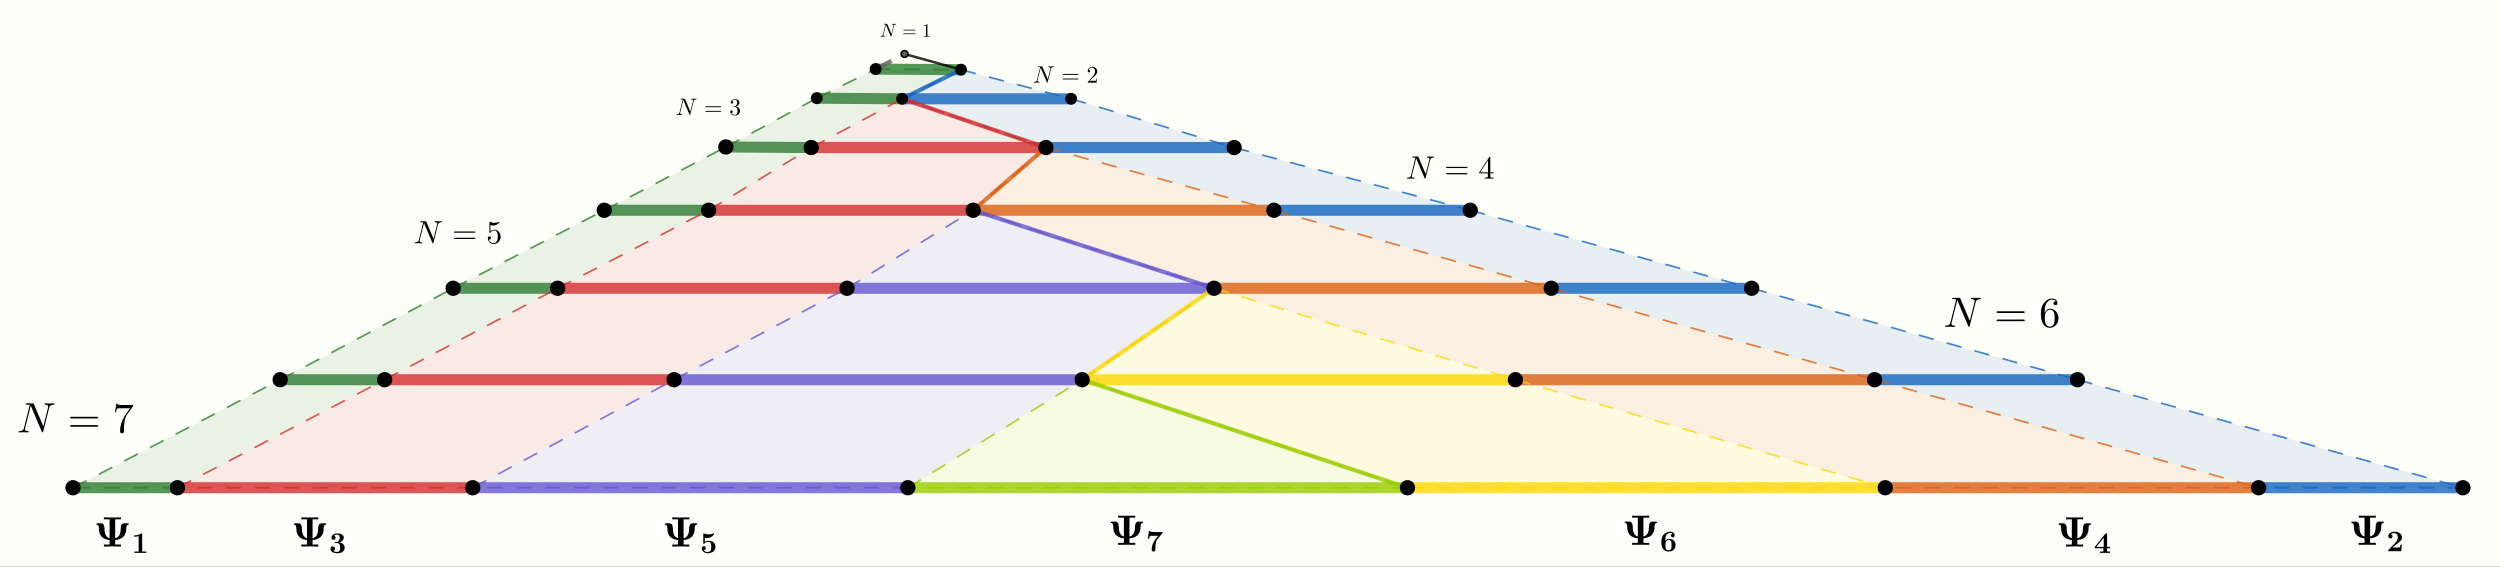 <svg version="1.1" xmlns="http://www.w3.org/2000/svg" xmlns:xlink="http://www.w3.org/1999/xlink" width="1469" height="333"><rect width="100%" height="100%" fill="#333333" stroke="none"/><defs><clipPath id="nXKhevRCFDgt"><path fill="none" stroke="none" d=" M 0 0 L 1469 0 L 1469 333 L 0 333 L 0 0 Z"/></clipPath></defs><g transform="scale(1,1)" clip-path="url(#nXKhevRCFDgt)"><g><rect fill="rgb(255,255,250)" stroke="none" x="0" y="0" width="1469" height="333" fill-opacity="1"/><path fill="rgb(46,125,50)" stroke="none" paint-order="stroke fill markers" fill-rule="evenodd" d=" M 514.503 40.596 L 564.674 40.948 L 530.101 58.051 L 476.683 86.703 L 416.424 123.545 L 327.66 169.38 L 226.012 223.113 L 104.277 286.596 L 42.901 286.596 L 164.637 223.113 L 266.284 169.38 L 355.049 123.545 L 426.512 86.351 L 479.93 57.699 Z" fill-opacity="0.098"/><path fill="rgb(21,101,192)" stroke="none" paint-order="stroke fill markers" fill-rule="evenodd" d=" M 530.101 58.051 L 564.674 40.948 L 629.409 58.051 L 725.188 86.703 L 863.906 123.545 L 1029.303 169.38 L 1220.718 223.113 L 1447.224 286.596 L 1327.155 286.596 L 1101.534 223.113 L 911.524 169.38 L 748.557 123.545 L 614.593 86.703 Z" fill-opacity="0.098"/><path fill="rgb(211,47,47)" stroke="none" paint-order="stroke fill markers" fill-rule="evenodd" d=" M 104.277 286.596 L 226.012 223.113 L 327.66 169.38 L 416.424 123.545 L 476.683 86.703 L 530.101 58.051 L 614.593 86.703 L 571.833 123.545 L 497.726 169.38 L 396.079 223.113 L 277.791 286.596 Z" fill-opacity="0.098"/><path fill="rgb(219,97,20)" stroke="none" paint-order="stroke fill markers" fill-rule="evenodd" d=" M 614.593 86.703 L 748.557 123.545 L 911.524 169.38 L 1101.534 223.113 L 1327.155 286.596 L 1107.778 286.596 L 890.469 223.113 L 713.36 169.38 L 571.833 123.545 Z" fill-opacity="0.098"/><path fill="rgb(101,87,210)" stroke="none" paint-order="stroke fill markers" fill-rule="evenodd" d=" M 497.726 169.38 L 571.833 123.545 L 713.36 169.38 L 635.876 223.113 L 533.442 286.596 L 277.791 286.596 L 396.079 223.113 Z" fill-opacity="0.098"/><path fill="rgb(255,215,0)" stroke="none" paint-order="stroke fill markers" fill-rule="evenodd" d=" M 713.36 169.38 L 890.469 223.113 L 1107.778 286.596 L 827.026 286.596 L 635.876 223.113 Z" fill-opacity="0.098"/><path fill="rgb(153,204,0)" stroke="none" paint-order="stroke fill markers" fill-rule="evenodd" d=" M 635.876 223.113 L 827.026 286.596 L 533.442 286.596 Z" fill-opacity="0.098"/><path fill="none" stroke="rgb(211,47,47)" paint-order="fill stroke markers" d=" M 476.683 86.703 L 614.593 86.703" stroke-opacity="0.8" stroke-linecap="round" stroke-linejoin="round" stroke-miterlimit="10" stroke-width="6.5"/><path fill="none" stroke="rgb(21,101,192)" paint-order="fill stroke markers" d=" M 530.101 58.051 L 629.409 58.051" stroke-opacity="0.8" stroke-linecap="round" stroke-linejoin="round" stroke-miterlimit="10" stroke-width="6.5"/><path fill="none" stroke="rgb(46,125,50)" paint-order="fill stroke markers" d=" M 514.503 40.596 L 564.674 40.948" stroke-opacity="0.8" stroke-linecap="round" stroke-linejoin="round" stroke-miterlimit="10" stroke-width="6.5"/><path fill="none" stroke="rgb(46,125,50)" paint-order="fill stroke markers" d=" M 164.637 223.113 L 226.012 223.113" stroke-opacity="0.8" stroke-linecap="round" stroke-linejoin="round" stroke-miterlimit="10" stroke-width="6.5"/><path fill="none" stroke="rgb(211,47,47)" paint-order="fill stroke markers" d=" M 226.012 223.113 L 396.079 223.113" stroke-opacity="0.8" stroke-linecap="round" stroke-linejoin="round" stroke-miterlimit="10" stroke-width="6.5"/><path fill="none" stroke="rgb(101,87,210)" paint-order="fill stroke markers" d=" M 396.079 223.113 L 635.876 223.113" stroke-opacity="0.8" stroke-linecap="round" stroke-linejoin="round" stroke-miterlimit="10" stroke-width="6.5"/><path fill="none" stroke="rgb(255,215,0)" paint-order="fill stroke markers" d=" M 635.876 223.113 L 890.469 223.113" stroke-opacity="0.8" stroke-linecap="round" stroke-linejoin="round" stroke-miterlimit="10" stroke-width="6.5"/><path fill="none" stroke="rgb(219,97,20)" paint-order="fill stroke markers" d=" M 890.469 223.113 L 1101.534 223.113" stroke-opacity="0.8" stroke-linecap="round" stroke-linejoin="round" stroke-miterlimit="10" stroke-width="6.5"/><path fill="none" stroke="rgb(21,101,192)" paint-order="fill stroke markers" d=" M 1101.534 223.113 L 1220.718 223.113" stroke-opacity="0.8" stroke-linecap="round" stroke-linejoin="round" stroke-miterlimit="10" stroke-width="6.5"/><path fill="none" stroke="rgb(46,125,50)" paint-order="fill stroke markers" d=" M 42.901 286.596 L 104.277 286.596" stroke-opacity="0.8" stroke-linecap="round" stroke-linejoin="round" stroke-miterlimit="10" stroke-width="6.5"/><path fill="none" stroke="rgb(211,47,47)" paint-order="fill stroke markers" d=" M 104.277 286.596 L 277.791 286.596" stroke-opacity="0.8" stroke-linecap="round" stroke-linejoin="round" stroke-miterlimit="10" stroke-width="6.5"/><path fill="none" stroke="rgb(101,87,210)" paint-order="fill stroke markers" d=" M 277.791 286.596 L 533.442 286.596" stroke-opacity="0.8" stroke-linecap="round" stroke-linejoin="round" stroke-miterlimit="10" stroke-width="6.5"/><path fill="none" stroke="rgb(153,204,0)" paint-order="fill stroke markers" d=" M 533.442 286.596 L 827.026 286.596" stroke-opacity="0.8" stroke-linecap="round" stroke-linejoin="round" stroke-miterlimit="10" stroke-width="6.5"/><path fill="none" stroke="rgb(255,215,0)" paint-order="fill stroke markers" d=" M 827.026 286.596 L 1107.778 286.596" stroke-opacity="0.8" stroke-linecap="round" stroke-linejoin="round" stroke-miterlimit="10" stroke-width="6.5"/><path fill="none" stroke="rgb(219,97,20)" paint-order="fill stroke markers" d=" M 1107.778 286.596 L 1327.155 286.596" stroke-opacity="0.8" stroke-linecap="round" stroke-linejoin="round" stroke-miterlimit="10" stroke-width="6.5"/><path fill="none" stroke="rgb(21,101,192)" paint-order="fill stroke markers" d=" M 1327.155 286.596 L 1447.224 286.596" stroke-opacity="0.8" stroke-linecap="round" stroke-linejoin="round" stroke-miterlimit="10" stroke-width="6.5"/><path fill="none" stroke="rgb(46,125,50)" paint-order="fill stroke markers" d=" M 266.284 169.38 L 327.66 169.38" stroke-opacity="0.8" stroke-linecap="round" stroke-linejoin="round" stroke-miterlimit="10" stroke-width="6.5"/><path fill="none" stroke="rgb(211,47,47)" paint-order="fill stroke markers" d=" M 327.66 169.38 L 497.726 169.38" stroke-opacity="0.8" stroke-linecap="round" stroke-linejoin="round" stroke-miterlimit="10" stroke-width="6.5"/><path fill="none" stroke="rgb(101,87,210)" paint-order="fill stroke markers" d=" M 497.726 169.38 L 713.36 169.38" stroke-opacity="0.8" stroke-linecap="round" stroke-linejoin="round" stroke-miterlimit="10" stroke-width="6.5"/><path fill="none" stroke="rgb(219,97,20)" paint-order="fill stroke markers" d=" M 713.36 169.38 L 911.524 169.38" stroke-opacity="0.8" stroke-linecap="round" stroke-linejoin="round" stroke-miterlimit="10" stroke-width="6.5"/><path fill="none" stroke="rgb(21,101,192)" paint-order="fill stroke markers" d=" M 911.524 169.38 L 1029.303 169.38" stroke-opacity="0.8" stroke-linecap="round" stroke-linejoin="round" stroke-miterlimit="10" stroke-width="6.5"/><path fill="none" stroke="rgb(46,125,50)" paint-order="fill stroke markers" d=" M 355.049 123.545 L 416.424 123.545" stroke-opacity="0.8" stroke-linecap="round" stroke-linejoin="round" stroke-miterlimit="10" stroke-width="6.5"/><path fill="none" stroke="rgb(211,47,47)" paint-order="fill stroke markers" d=" M 416.424 123.545 L 571.833 123.545" stroke-opacity="0.8" stroke-linecap="round" stroke-linejoin="round" stroke-miterlimit="10" stroke-width="6.5"/><path fill="none" stroke="rgb(219,97,20)" paint-order="fill stroke markers" d=" M 571.833 123.545 L 748.557 123.545" stroke-opacity="0.8" stroke-linecap="round" stroke-linejoin="round" stroke-miterlimit="10" stroke-width="6.5"/><path fill="none" stroke="rgb(21,101,192)" paint-order="fill stroke markers" d=" M 748.557 123.545 L 863.906 123.545" stroke-opacity="0.8" stroke-linecap="round" stroke-linejoin="round" stroke-miterlimit="10" stroke-width="6.5"/><path fill="none" stroke="rgb(46,125,50)" paint-order="fill stroke markers" d=" M 426.512 86.351 L 476.683 86.703" stroke-opacity="0.8" stroke-linecap="round" stroke-linejoin="round" stroke-miterlimit="10" stroke-width="6.5"/><path fill="none" stroke="rgb(21,101,192)" paint-order="fill stroke markers" d=" M 614.593 86.703 L 725.188 86.703" stroke-opacity="0.8" stroke-linecap="round" stroke-linejoin="round" stroke-miterlimit="10" stroke-width="6.5"/><path fill="none" stroke="rgb(46,125,50)" paint-order="fill stroke markers" d=" M 479.93 57.699 L 530.101 58.051" stroke-opacity="0.8" stroke-linecap="round" stroke-linejoin="round" stroke-miterlimit="10" stroke-width="6.5"/><path fill="none" stroke="rgb(46,125,50)" paint-order="fill stroke markers" d=" M 514.503 40.596 L 564.674 40.948" stroke-opacity="0.8" stroke-linejoin="round" stroke-miterlimit="10" stroke-dasharray="9,8"/><path fill="none" stroke="rgb(46,125,50)" paint-order="fill stroke markers" d=" M 564.674 40.948 L 530.101 58.051" stroke-opacity="0.8" stroke-linejoin="round" stroke-miterlimit="10" stroke-dasharray="9,8"/><path fill="none" stroke="rgb(46,125,50)" paint-order="fill stroke markers" d=" M 104.277 286.596 L 42.901 286.596" stroke-opacity="0.8" stroke-linejoin="round" stroke-miterlimit="10" stroke-dasharray="9,8"/><path fill="none" stroke="rgb(46,125,50)" paint-order="fill stroke markers" d=" M 42.901 286.596 L 164.637 223.113" stroke-opacity="0.8" stroke-linejoin="round" stroke-miterlimit="10" stroke-dasharray="9,8"/><path fill="none" stroke="rgb(46,125,50)" paint-order="fill stroke markers" d=" M 164.637 223.113 L 266.284 169.38" stroke-opacity="0.8" stroke-linejoin="round" stroke-miterlimit="10" stroke-dasharray="9,8"/><path fill="none" stroke="rgb(46,125,50)" paint-order="fill stroke markers" d=" M 266.284 169.38 L 355.049 123.545" stroke-opacity="0.8" stroke-linejoin="round" stroke-miterlimit="10" stroke-dasharray="9,8"/><path fill="none" stroke="rgb(46,125,50)" paint-order="fill stroke markers" d=" M 355.049 123.545 L 426.512 86.351" stroke-opacity="0.8" stroke-linejoin="round" stroke-miterlimit="10" stroke-dasharray="9,8"/><path fill="none" stroke="rgb(46,125,50)" paint-order="fill stroke markers" d=" M 426.512 86.351 L 479.93 57.699" stroke-opacity="0.8" stroke-linejoin="round" stroke-miterlimit="10" stroke-dasharray="9,8"/><path fill="none" stroke="rgb(46,125,50)" paint-order="fill stroke markers" d=" M 479.93 57.699 L 514.503 40.596" stroke-opacity="0.8" stroke-linejoin="round" stroke-miterlimit="10" stroke-dasharray="9,8"/><path fill="none" stroke="rgb(21,101,192)" paint-order="fill stroke markers" d=" M 530.101 58.051 L 564.674 40.948" stroke-opacity="0.8" stroke-linejoin="round" stroke-miterlimit="10" stroke-dasharray="9,8"/><path fill="none" stroke="rgb(21,101,192)" paint-order="fill stroke markers" d=" M 564.674 40.948 L 629.409 58.051" stroke-opacity="0.8" stroke-linejoin="round" stroke-miterlimit="10" stroke-dasharray="9,8"/><path fill="none" stroke="rgb(21,101,192)" paint-order="fill stroke markers" d=" M 629.409 58.051 L 725.188 86.703" stroke-opacity="0.8" stroke-linejoin="round" stroke-miterlimit="10" stroke-dasharray="9,8"/><path fill="none" stroke="rgb(21,101,192)" paint-order="fill stroke markers" d=" M 725.188 86.703 L 863.906 123.545" stroke-opacity="0.8" stroke-linejoin="round" stroke-miterlimit="10" stroke-dasharray="9,8"/><path fill="none" stroke="rgb(21,101,192)" paint-order="fill stroke markers" d=" M 863.906 123.545 L 1029.303 169.38" stroke-opacity="0.8" stroke-linejoin="round" stroke-miterlimit="10" stroke-dasharray="9,8"/><path fill="none" stroke="rgb(21,101,192)" paint-order="fill stroke markers" d=" M 1029.303 169.38 L 1220.718 223.113" stroke-opacity="0.8" stroke-linejoin="round" stroke-miterlimit="10" stroke-dasharray="9,8"/><path fill="none" stroke="rgb(21,101,192)" paint-order="fill stroke markers" d=" M 1220.718 223.113 L 1447.224 286.596" stroke-opacity="0.8" stroke-linejoin="round" stroke-miterlimit="10" stroke-dasharray="9,8"/><path fill="none" stroke="rgb(21,101,192)" paint-order="fill stroke markers" d=" M 1447.224 286.596 L 1327.155 286.596" stroke-opacity="0.8" stroke-linejoin="round" stroke-miterlimit="10" stroke-dasharray="9,8"/><path fill="none" stroke="rgb(21,101,192)" paint-order="fill stroke markers" d=" M 614.593 86.703 L 530.101 58.051" stroke-opacity="0.8" stroke-linejoin="round" stroke-miterlimit="10" stroke-dasharray="9,8"/><path fill="none" stroke="rgb(211,47,47)" paint-order="fill stroke markers" d=" M 104.277 286.596 L 226.012 223.113" stroke-opacity="0.8" stroke-linejoin="round" stroke-miterlimit="10" stroke-dasharray="9,8"/><path fill="none" stroke="rgb(211,47,47)" paint-order="fill stroke markers" d=" M 226.012 223.113 L 327.66 169.38" stroke-opacity="0.8" stroke-linejoin="round" stroke-miterlimit="10" stroke-dasharray="9,8"/><path fill="none" stroke="rgb(211,47,47)" paint-order="fill stroke markers" d=" M 327.66 169.38 L 416.424 123.545" stroke-opacity="0.8" stroke-linejoin="round" stroke-miterlimit="10" stroke-dasharray="9,8"/><path fill="none" stroke="rgb(211,47,47)" paint-order="fill stroke markers" d=" M 416.424 123.545 L 476.683 86.703" stroke-opacity="0.8" stroke-linejoin="round" stroke-miterlimit="10" stroke-dasharray="9,8"/><path fill="none" stroke="rgb(211,47,47)" paint-order="fill stroke markers" d=" M 476.683 86.703 L 530.101 58.051" stroke-opacity="0.8" stroke-linejoin="round" stroke-miterlimit="10" stroke-dasharray="9,8"/><path fill="none" stroke="rgb(211,47,47)" paint-order="fill stroke markers" d=" M 530.101 58.051 L 614.593 86.703" stroke-opacity="0.8" stroke-linejoin="round" stroke-miterlimit="10" stroke-dasharray="9,8"/><path fill="none" stroke="rgb(211,47,47)" paint-order="fill stroke markers" d=" M 614.593 86.703 L 571.833 123.545" stroke-opacity="0.8" stroke-linejoin="round" stroke-miterlimit="10" stroke-dasharray="9,8"/><path fill="none" stroke="rgb(211,47,47)" paint-order="fill stroke markers" d=" M 277.791 286.596 L 104.277 286.596" stroke-opacity="0.8" stroke-linejoin="round" stroke-miterlimit="10" stroke-dasharray="9,8"/><path fill="none" stroke="rgb(219,97,20)" paint-order="fill stroke markers" d=" M 614.593 86.703 L 748.557 123.545" stroke-opacity="0.8" stroke-linejoin="round" stroke-miterlimit="10" stroke-dasharray="9,8"/><path fill="none" stroke="rgb(219,97,20)" paint-order="fill stroke markers" d=" M 748.557 123.545 L 911.524 169.38" stroke-opacity="0.8" stroke-linejoin="round" stroke-miterlimit="10" stroke-dasharray="9,8"/><path fill="none" stroke="rgb(219,97,20)" paint-order="fill stroke markers" d=" M 911.524 169.38 L 1101.534 223.113" stroke-opacity="0.8" stroke-linejoin="round" stroke-miterlimit="10" stroke-dasharray="9,8"/><path fill="none" stroke="rgb(219,97,20)" paint-order="fill stroke markers" d=" M 1101.534 223.113 L 1327.155 286.596" stroke-opacity="0.8" stroke-linejoin="round" stroke-miterlimit="10" stroke-dasharray="9,8"/><path fill="none" stroke="rgb(219,97,20)" paint-order="fill stroke markers" d=" M 1327.155 286.596 L 1107.778 286.596" stroke-opacity="0.8" stroke-linejoin="round" stroke-miterlimit="10" stroke-dasharray="9,8"/><path fill="none" stroke="rgb(219,97,20)" paint-order="fill stroke markers" d=" M 713.36 169.38 L 571.833 123.545" stroke-opacity="0.8" stroke-linejoin="round" stroke-miterlimit="10" stroke-dasharray="9,8"/><path fill="none" stroke="rgb(219,97,20)" paint-order="fill stroke markers" d=" M 571.833 123.545 L 614.593 86.703" stroke-opacity="0.8" stroke-linejoin="round" stroke-miterlimit="10" stroke-dasharray="9,8"/><path fill="none" stroke="rgb(101,87,210)" paint-order="fill stroke markers" d=" M 497.726 169.38 L 571.833 123.545" stroke-opacity="0.8" stroke-linejoin="round" stroke-miterlimit="10" stroke-dasharray="9,8"/><path fill="none" stroke="rgb(101,87,210)" paint-order="fill stroke markers" d=" M 571.833 123.545 L 713.36 169.38" stroke-opacity="0.8" stroke-linejoin="round" stroke-miterlimit="10" stroke-dasharray="9,8"/><path fill="none" stroke="rgb(101,87,210)" paint-order="fill stroke markers" d=" M 713.36 169.38 L 635.876 223.113" stroke-opacity="0.8" stroke-linejoin="round" stroke-miterlimit="10" stroke-dasharray="9,8"/><path fill="none" stroke="rgb(101,87,210)" paint-order="fill stroke markers" d=" M 533.442 286.596 L 277.791 286.596" stroke-opacity="0.8" stroke-linejoin="round" stroke-miterlimit="10" stroke-dasharray="9,8"/><path fill="none" stroke="rgb(101,87,210)" paint-order="fill stroke markers" d=" M 277.791 286.596 L 396.079 223.113" stroke-opacity="0.8" stroke-linejoin="round" stroke-miterlimit="10" stroke-dasharray="9,8"/><path fill="none" stroke="rgb(101,87,210)" paint-order="fill stroke markers" d=" M 396.079 223.113 L 497.726 169.38" stroke-opacity="0.8" stroke-linejoin="round" stroke-miterlimit="10" stroke-dasharray="9,8"/><path fill="none" stroke="rgb(255,215,0)" paint-order="fill stroke markers" d=" M 713.36 169.38 L 890.469 223.113" stroke-opacity="0.8" stroke-linejoin="round" stroke-miterlimit="10" stroke-dasharray="9,8"/><path fill="none" stroke="rgb(255,215,0)" paint-order="fill stroke markers" d=" M 890.469 223.113 L 1107.778 286.596" stroke-opacity="0.8" stroke-linejoin="round" stroke-miterlimit="10" stroke-dasharray="9,8"/><path fill="none" stroke="rgb(255,215,0)" paint-order="fill stroke markers" d=" M 1107.778 286.596 L 827.026 286.596" stroke-opacity="0.8" stroke-linejoin="round" stroke-miterlimit="10" stroke-dasharray="9,8"/><path fill="none" stroke="rgb(255,215,0)" paint-order="fill stroke markers" d=" M 827.026 286.596 L 635.876 223.113" stroke-opacity="0.8" stroke-linejoin="round" stroke-miterlimit="10" stroke-dasharray="9,8"/><path fill="none" stroke="rgb(255,215,0)" paint-order="fill stroke markers" d=" M 635.876 223.113 L 713.36 169.38" stroke-opacity="0.8" stroke-linejoin="round" stroke-miterlimit="10" stroke-dasharray="9,8"/><path fill="none" stroke="rgb(153,204,0)" paint-order="fill stroke markers" d=" M 635.876 223.113 L 827.026 286.596" stroke-opacity="0.8" stroke-linejoin="round" stroke-miterlimit="10" stroke-dasharray="9,8"/><path fill="none" stroke="rgb(153,204,0)" paint-order="fill stroke markers" d=" M 827.026 286.596 L 533.442 286.596" stroke-opacity="0.8" stroke-linejoin="round" stroke-miterlimit="10" stroke-dasharray="9,8"/><path fill="none" stroke="rgb(153,204,0)" paint-order="fill stroke markers" d=" M 533.442 286.596 L 635.876 223.113" stroke-opacity="0.8" stroke-linejoin="round" stroke-miterlimit="10" stroke-dasharray="9,8"/><path fill="none" stroke="rgb(21,101,192)" paint-order="fill stroke markers" d=" M 564.674 40.948 L 530.101 58.051" stroke-opacity="0.8" stroke-linecap="round" stroke-linejoin="round" stroke-miterlimit="10" stroke-width="2.5"/><path fill="none" stroke="rgb(211,47,47)" paint-order="fill stroke markers" d=" M 614.593 86.703 L 530.101 58.051" stroke-opacity="0.8" stroke-linecap="round" stroke-linejoin="round" stroke-miterlimit="10" stroke-width="2.5"/><path fill="none" stroke="rgb(219,97,20)" paint-order="fill stroke markers" d=" M 614.593 86.703 L 571.833 123.545" stroke-opacity="0.8" stroke-linecap="round" stroke-linejoin="round" stroke-miterlimit="10" stroke-width="2.5"/><path fill="none" stroke="rgb(101,87,210)" paint-order="fill stroke markers" d=" M 571.833 123.545 L 713.36 169.38" stroke-opacity="0.8" stroke-linecap="round" stroke-linejoin="round" stroke-miterlimit="10" stroke-width="2.5"/><path fill="none" stroke="rgb(255,215,0)" paint-order="fill stroke markers" d=" M 713.36 169.38 L 635.876 223.113" stroke-opacity="0.8" stroke-linecap="round" stroke-linejoin="round" stroke-miterlimit="10" stroke-width="2.5"/><path fill="none" stroke="rgb(153,204,0)" paint-order="fill stroke markers" d=" M 635.876 223.113 L 827.026 286.596" stroke-opacity="0.8" stroke-linecap="round" stroke-linejoin="round" stroke-miterlimit="10" stroke-width="2.5"/><path fill="none" stroke="rgb(97,97,97)" paint-order="fill stroke markers" d=" M 514.503 40.596 L 531.519 31.72" stroke-opacity="0.8" stroke-linejoin="round" stroke-miterlimit="10" stroke-width="2.5" stroke-dasharray="10.5,8"/><path fill="none" stroke="rgb(0,0,0)" paint-order="fill stroke markers" d=" M 531.519 31.72 L 564.674 40.948" stroke-opacity="0.8" stroke-linecap="round" stroke-linejoin="round" stroke-miterlimit="10" stroke-width="1.5"/><path fill="rgb(0,0,0)" stroke="none" paint-order="stroke fill markers" d=" M 480.683 86.703 C 480.683 88.912 478.892 90.703 476.683 90.703 C 474.474 90.703 472.683 88.912 472.683 86.703 C 472.683 84.494 474.474 82.703 476.683 82.703 C 478.892 82.703 480.683 84.494 480.683 86.703 Z" fill-opacity="1"/><path fill="none" stroke="rgb(0,0,0)" paint-order="fill stroke markers" d=" M 480.683 86.703 C 480.683 88.912 478.892 90.703 476.683 90.703 C 474.474 90.703 472.683 88.912 472.683 86.703 C 472.683 84.494 474.474 82.703 476.683 82.703 C 478.892 82.703 480.683 84.494 480.683 86.703 Z" stroke-opacity="1" stroke-linecap="round" stroke-linejoin="round" stroke-miterlimit="10"/><path fill="rgb(0,0,0)" stroke="none" paint-order="stroke fill markers" d=" M 618.593 86.703 C 618.593 88.912 616.802 90.703 614.593 90.703 C 612.384 90.703 610.593 88.912 610.593 86.703 C 610.593 84.494 612.384 82.703 614.593 82.703 C 616.802 82.703 618.593 84.494 618.593 86.703 Z" fill-opacity="1"/><path fill="none" stroke="rgb(0,0,0)" paint-order="fill stroke markers" d=" M 618.593 86.703 C 618.593 88.912 616.802 90.703 614.593 90.703 C 612.384 90.703 610.593 88.912 610.593 86.703 C 610.593 84.494 612.384 82.703 614.593 82.703 C 616.802 82.703 618.593 84.494 618.593 86.703 Z" stroke-opacity="1" stroke-linecap="round" stroke-linejoin="round" stroke-miterlimit="10"/><path fill="rgb(0,0,0)" stroke="none" paint-order="stroke fill markers" d=" M 533.101 58.051 C 533.101 59.708 531.758 61.051 530.101 61.051 C 528.445 61.051 527.101 59.708 527.101 58.051 C 527.101 56.394 528.445 55.051 530.101 55.051 C 531.758 55.051 533.101 56.394 533.101 58.051 Z" fill-opacity="1"/><path fill="none" stroke="rgb(0,0,0)" paint-order="fill stroke markers" d=" M 533.101 58.051 C 533.101 59.708 531.758 61.051 530.101 61.051 C 528.445 61.051 527.101 59.708 527.101 58.051 C 527.101 56.394 528.445 55.051 530.101 55.051 C 531.758 55.051 533.101 56.394 533.101 58.051 Z" stroke-opacity="1" stroke-linecap="round" stroke-linejoin="round" stroke-miterlimit="10"/><path fill="rgb(0,0,0)" stroke="none" paint-order="stroke fill markers" d=" M 632.409 58.051 C 632.409 59.708 631.066 61.051 629.409 61.051 C 627.752 61.051 626.409 59.708 626.409 58.051 C 626.409 56.394 627.752 55.051 629.409 55.051 C 631.066 55.051 632.409 56.394 632.409 58.051 Z" fill-opacity="1"/><path fill="none" stroke="rgb(0,0,0)" paint-order="fill stroke markers" d=" M 632.409 58.051 C 632.409 59.708 631.066 61.051 629.409 61.051 C 627.752 61.051 626.409 59.708 626.409 58.051 C 626.409 56.394 627.752 55.051 629.409 55.051 C 631.066 55.051 632.409 56.394 632.409 58.051 Z" stroke-opacity="1" stroke-linecap="round" stroke-linejoin="round" stroke-miterlimit="10"/><path fill="rgb(0,0,0)" stroke="none" paint-order="stroke fill markers" d=" M 567.674 40.948 C 567.674 42.605 566.331 43.948 564.674 43.948 C 563.017 43.948 561.674 42.605 561.674 40.948 C 561.674 39.291 563.017 37.948 564.674 37.948 C 566.331 37.948 567.674 39.291 567.674 40.948 Z" fill-opacity="1"/><path fill="none" stroke="rgb(0,0,0)" paint-order="fill stroke markers" d=" M 567.674 40.948 C 567.674 42.605 566.331 43.948 564.674 43.948 C 563.017 43.948 561.674 42.605 561.674 40.948 C 561.674 39.291 563.017 37.948 564.674 37.948 C 566.331 37.948 567.674 39.291 567.674 40.948 Z" stroke-opacity="1" stroke-linecap="round" stroke-linejoin="round" stroke-miterlimit="10"/><path fill="rgb(0,0,0)" stroke="none" paint-order="stroke fill markers" d=" M 517.503 40.596 C 517.503 42.253 516.16 43.596 514.503 43.596 C 512.846 43.596 511.503 42.253 511.503 40.596 C 511.503 38.939 512.846 37.596 514.503 37.596 C 516.16 37.596 517.503 38.939 517.503 40.596 Z" fill-opacity="1"/><path fill="none" stroke="rgb(0,0,0)" paint-order="fill stroke markers" d=" M 517.503 40.596 C 517.503 42.253 516.16 43.596 514.503 43.596 C 512.846 43.596 511.503 42.253 511.503 40.596 C 511.503 38.939 512.846 37.596 514.503 37.596 C 516.16 37.596 517.503 38.939 517.503 40.596 Z" stroke-opacity="1" stroke-linecap="round" stroke-linejoin="round" stroke-miterlimit="10"/><path fill="rgb(0,0,0)" stroke="none" paint-order="stroke fill markers" d=" M 168.637 223.113 C 168.637 225.322 166.846 227.113 164.637 227.113 C 162.428 227.113 160.637 225.322 160.637 223.113 C 160.637 220.904 162.428 219.113 164.637 219.113 C 166.846 219.113 168.637 220.904 168.637 223.113 Z" fill-opacity="1"/><path fill="none" stroke="rgb(0,0,0)" paint-order="fill stroke markers" d=" M 168.637 223.113 C 168.637 225.322 166.846 227.113 164.637 227.113 C 162.428 227.113 160.637 225.322 160.637 223.113 C 160.637 220.904 162.428 219.113 164.637 219.113 C 166.846 219.113 168.637 220.904 168.637 223.113 Z" stroke-opacity="1" stroke-linecap="round" stroke-linejoin="round" stroke-miterlimit="10"/><path fill="rgb(0,0,0)" stroke="none" paint-order="stroke fill markers" d=" M 230.012 223.113 C 230.012 225.322 228.222 227.113 226.012 227.113 C 223.803 227.113 222.012 225.322 222.012 223.113 C 222.012 220.904 223.803 219.113 226.012 219.113 C 228.222 219.113 230.012 220.904 230.012 223.113 Z" fill-opacity="1"/><path fill="none" stroke="rgb(0,0,0)" paint-order="fill stroke markers" d=" M 230.012 223.113 C 230.012 225.322 228.222 227.113 226.012 227.113 C 223.803 227.113 222.012 225.322 222.012 223.113 C 222.012 220.904 223.803 219.113 226.012 219.113 C 228.222 219.113 230.012 220.904 230.012 223.113 Z" stroke-opacity="1" stroke-linecap="round" stroke-linejoin="round" stroke-miterlimit="10"/><path fill="rgb(0,0,0)" stroke="none" paint-order="stroke fill markers" d=" M 400.079 223.113 C 400.079 225.322 398.288 227.113 396.079 227.113 C 393.87 227.113 392.079 225.322 392.079 223.113 C 392.079 220.904 393.87 219.113 396.079 219.113 C 398.288 219.113 400.079 220.904 400.079 223.113 Z" fill-opacity="1"/><path fill="none" stroke="rgb(0,0,0)" paint-order="fill stroke markers" d=" M 400.079 223.113 C 400.079 225.322 398.288 227.113 396.079 227.113 C 393.87 227.113 392.079 225.322 392.079 223.113 C 392.079 220.904 393.87 219.113 396.079 219.113 C 398.288 219.113 400.079 220.904 400.079 223.113 Z" stroke-opacity="1" stroke-linecap="round" stroke-linejoin="round" stroke-miterlimit="10"/><path fill="rgb(0,0,0)" stroke="none" paint-order="stroke fill markers" d=" M 639.876 223.113 C 639.876 225.322 638.085 227.113 635.876 227.113 C 633.667 227.113 631.876 225.322 631.876 223.113 C 631.876 220.904 633.667 219.113 635.876 219.113 C 638.085 219.113 639.876 220.904 639.876 223.113 Z" fill-opacity="1"/><path fill="none" stroke="rgb(0,0,0)" paint-order="fill stroke markers" d=" M 639.876 223.113 C 639.876 225.322 638.085 227.113 635.876 227.113 C 633.667 227.113 631.876 225.322 631.876 223.113 C 631.876 220.904 633.667 219.113 635.876 219.113 C 638.085 219.113 639.876 220.904 639.876 223.113 Z" stroke-opacity="1" stroke-linecap="round" stroke-linejoin="round" stroke-miterlimit="10"/><path fill="rgb(0,0,0)" stroke="none" paint-order="stroke fill markers" d=" M 894.469 223.113 C 894.469 225.322 892.678 227.113 890.469 227.113 C 888.26 227.113 886.469 225.322 886.469 223.113 C 886.469 220.904 888.26 219.113 890.469 219.113 C 892.678 219.113 894.469 220.904 894.469 223.113 Z" fill-opacity="1"/><path fill="none" stroke="rgb(0,0,0)" paint-order="fill stroke markers" d=" M 894.469 223.113 C 894.469 225.322 892.678 227.113 890.469 227.113 C 888.26 227.113 886.469 225.322 886.469 223.113 C 886.469 220.904 888.26 219.113 890.469 219.113 C 892.678 219.113 894.469 220.904 894.469 223.113 Z" stroke-opacity="1" stroke-linecap="round" stroke-linejoin="round" stroke-miterlimit="10"/><path fill="rgb(0,0,0)" stroke="none" paint-order="stroke fill markers" d=" M 1105.534 223.113 C 1105.534 225.322 1103.743 227.113 1101.534 227.113 C 1099.325 227.113 1097.534 225.322 1097.534 223.113 C 1097.534 220.904 1099.325 219.113 1101.534 219.113 C 1103.743 219.113 1105.534 220.904 1105.534 223.113 Z" fill-opacity="1"/><path fill="none" stroke="rgb(0,0,0)" paint-order="fill stroke markers" d=" M 1105.534 223.113 C 1105.534 225.322 1103.743 227.113 1101.534 227.113 C 1099.325 227.113 1097.534 225.322 1097.534 223.113 C 1097.534 220.904 1099.325 219.113 1101.534 219.113 C 1103.743 219.113 1105.534 220.904 1105.534 223.113 Z" stroke-opacity="1" stroke-linecap="round" stroke-linejoin="round" stroke-miterlimit="10"/><path fill="rgb(0,0,0)" stroke="none" paint-order="stroke fill markers" d=" M 1224.718 223.113 C 1224.718 225.322 1222.927 227.113 1220.718 227.113 C 1218.509 227.113 1216.718 225.322 1216.718 223.113 C 1216.718 220.904 1218.509 219.113 1220.718 219.113 C 1222.927 219.113 1224.718 220.904 1224.718 223.113 Z" fill-opacity="1"/><path fill="none" stroke="rgb(0,0,0)" paint-order="fill stroke markers" d=" M 1224.718 223.113 C 1224.718 225.322 1222.927 227.113 1220.718 227.113 C 1218.509 227.113 1216.718 225.322 1216.718 223.113 C 1216.718 220.904 1218.509 219.113 1220.718 219.113 C 1222.927 219.113 1224.718 220.904 1224.718 223.113 Z" stroke-opacity="1" stroke-linecap="round" stroke-linejoin="round" stroke-miterlimit="10"/><path fill="rgb(0,0,0)" stroke="none" paint-order="stroke fill markers" d=" M 46.901 286.596 C 46.901 288.805 45.11 290.596 42.901 290.596 C 40.692 290.596 38.901 288.805 38.901 286.596 C 38.901 284.387 40.692 282.596 42.901 282.596 C 45.11 282.596 46.901 284.387 46.901 286.596 Z" fill-opacity="1"/><path fill="none" stroke="rgb(0,0,0)" paint-order="fill stroke markers" d=" M 46.901 286.596 C 46.901 288.805 45.11 290.596 42.901 290.596 C 40.692 290.596 38.901 288.805 38.901 286.596 C 38.901 284.387 40.692 282.596 42.901 282.596 C 45.11 282.596 46.901 284.387 46.901 286.596 Z" stroke-opacity="1" stroke-linecap="round" stroke-linejoin="round" stroke-miterlimit="10"/><path fill="rgb(0,0,0)" stroke="none" paint-order="stroke fill markers" d=" M 108.277 286.596 C 108.277 288.805 106.486 290.596 104.277 290.596 C 102.068 290.596 100.277 288.805 100.277 286.596 C 100.277 284.387 102.068 282.596 104.277 282.596 C 106.486 282.596 108.277 284.387 108.277 286.596 Z" fill-opacity="1"/><path fill="none" stroke="rgb(0,0,0)" paint-order="fill stroke markers" d=" M 108.277 286.596 C 108.277 288.805 106.486 290.596 104.277 290.596 C 102.068 290.596 100.277 288.805 100.277 286.596 C 100.277 284.387 102.068 282.596 104.277 282.596 C 106.486 282.596 108.277 284.387 108.277 286.596 Z" stroke-opacity="1" stroke-linecap="round" stroke-linejoin="round" stroke-miterlimit="10"/><path fill="rgb(0,0,0)" stroke="none" paint-order="stroke fill markers" d=" M 281.791 286.596 C 281.791 288.805 280 290.596 277.791 290.596 C 275.582 290.596 273.791 288.805 273.791 286.596 C 273.791 284.387 275.582 282.596 277.791 282.596 C 280 282.596 281.791 284.387 281.791 286.596 Z" fill-opacity="1"/><path fill="none" stroke="rgb(0,0,0)" paint-order="fill stroke markers" d=" M 281.791 286.596 C 281.791 288.805 280 290.596 277.791 290.596 C 275.582 290.596 273.791 288.805 273.791 286.596 C 273.791 284.387 275.582 282.596 277.791 282.596 C 280 282.596 281.791 284.387 281.791 286.596 Z" stroke-opacity="1" stroke-linecap="round" stroke-linejoin="round" stroke-miterlimit="10"/><path fill="rgb(0,0,0)" stroke="none" paint-order="stroke fill markers" d=" M 537.442 286.596 C 537.442 288.805 535.651 290.596 533.442 290.596 C 531.233 290.596 529.442 288.805 529.442 286.596 C 529.442 284.387 531.233 282.596 533.442 282.596 C 535.651 282.596 537.442 284.387 537.442 286.596 Z" fill-opacity="1"/><path fill="none" stroke="rgb(0,0,0)" paint-order="fill stroke markers" d=" M 537.442 286.596 C 537.442 288.805 535.651 290.596 533.442 290.596 C 531.233 290.596 529.442 288.805 529.442 286.596 C 529.442 284.387 531.233 282.596 533.442 282.596 C 535.651 282.596 537.442 284.387 537.442 286.596 Z" stroke-opacity="1" stroke-linecap="round" stroke-linejoin="round" stroke-miterlimit="10"/><path fill="rgb(0,0,0)" stroke="none" paint-order="stroke fill markers" d=" M 831.026 286.596 C 831.026 288.805 829.235 290.596 827.026 290.596 C 824.817 290.596 823.026 288.805 823.026 286.596 C 823.026 284.387 824.817 282.596 827.026 282.596 C 829.235 282.596 831.026 284.387 831.026 286.596 Z" fill-opacity="1"/><path fill="none" stroke="rgb(0,0,0)" paint-order="fill stroke markers" d=" M 831.026 286.596 C 831.026 288.805 829.235 290.596 827.026 290.596 C 824.817 290.596 823.026 288.805 823.026 286.596 C 823.026 284.387 824.817 282.596 827.026 282.596 C 829.235 282.596 831.026 284.387 831.026 286.596 Z" stroke-opacity="1" stroke-linecap="round" stroke-linejoin="round" stroke-miterlimit="10"/><path fill="rgb(0,0,0)" stroke="none" paint-order="stroke fill markers" d=" M 1111.778 286.596 C 1111.778 288.805 1109.987 290.596 1107.778 290.596 C 1105.569 290.596 1103.778 288.805 1103.778 286.596 C 1103.778 284.387 1105.569 282.596 1107.778 282.596 C 1109.987 282.596 1111.778 284.387 1111.778 286.596 Z" fill-opacity="1"/><path fill="none" stroke="rgb(0,0,0)" paint-order="fill stroke markers" d=" M 1111.778 286.596 C 1111.778 288.805 1109.987 290.596 1107.778 290.596 C 1105.569 290.596 1103.778 288.805 1103.778 286.596 C 1103.778 284.387 1105.569 282.596 1107.778 282.596 C 1109.987 282.596 1111.778 284.387 1111.778 286.596 Z" stroke-opacity="1" stroke-linecap="round" stroke-linejoin="round" stroke-miterlimit="10"/><path fill="rgb(0,0,0)" stroke="none" paint-order="stroke fill markers" d=" M 1331.155 286.596 C 1331.155 288.805 1329.364 290.596 1327.155 290.596 C 1324.946 290.596 1323.155 288.805 1323.155 286.596 C 1323.155 284.387 1324.946 282.596 1327.155 282.596 C 1329.364 282.596 1331.155 284.387 1331.155 286.596 Z" fill-opacity="1"/><path fill="none" stroke="rgb(0,0,0)" paint-order="fill stroke markers" d=" M 1331.155 286.596 C 1331.155 288.805 1329.364 290.596 1327.155 290.596 C 1324.946 290.596 1323.155 288.805 1323.155 286.596 C 1323.155 284.387 1324.946 282.596 1327.155 282.596 C 1329.364 282.596 1331.155 284.387 1331.155 286.596 Z" stroke-opacity="1" stroke-linecap="round" stroke-linejoin="round" stroke-miterlimit="10"/><path fill="rgb(0,0,0)" stroke="none" paint-order="stroke fill markers" d=" M 1451.224 286.596 C 1451.224 288.805 1449.433 290.596 1447.224 290.596 C 1445.015 290.596 1443.224 288.805 1443.224 286.596 C 1443.224 284.387 1445.015 282.596 1447.224 282.596 C 1449.433 282.596 1451.224 284.387 1451.224 286.596 Z" fill-opacity="1"/><path fill="none" stroke="rgb(0,0,0)" paint-order="fill stroke markers" d=" M 1451.224 286.596 C 1451.224 288.805 1449.433 290.596 1447.224 290.596 C 1445.015 290.596 1443.224 288.805 1443.224 286.596 C 1443.224 284.387 1445.015 282.596 1447.224 282.596 C 1449.433 282.596 1451.224 284.387 1451.224 286.596 Z" stroke-opacity="1" stroke-linecap="round" stroke-linejoin="round" stroke-miterlimit="10"/><path fill="rgb(0,0,0)" stroke="none" paint-order="stroke fill markers" d=" M 270.284 169.38 C 270.284 171.589 268.494 173.38 266.284 173.38 C 264.075 173.38 262.284 171.589 262.284 169.38 C 262.284 167.171 264.075 165.38 266.284 165.38 C 268.494 165.38 270.284 167.171 270.284 169.38 Z" fill-opacity="1"/><path fill="none" stroke="rgb(0,0,0)" paint-order="fill stroke markers" d=" M 270.284 169.38 C 270.284 171.589 268.494 173.38 266.284 173.38 C 264.075 173.38 262.284 171.589 262.284 169.38 C 262.284 167.171 264.075 165.38 266.284 165.38 C 268.494 165.38 270.284 167.171 270.284 169.38 Z" stroke-opacity="1" stroke-linecap="round" stroke-linejoin="round" stroke-miterlimit="10"/><path fill="rgb(0,0,0)" stroke="none" paint-order="stroke fill markers" d=" M 331.66 169.38 C 331.66 171.589 329.869 173.38 327.66 173.38 C 325.451 173.38 323.66 171.589 323.66 169.38 C 323.66 167.171 325.451 165.38 327.66 165.38 C 329.869 165.38 331.66 167.171 331.66 169.38 Z" fill-opacity="1"/><path fill="none" stroke="rgb(0,0,0)" paint-order="fill stroke markers" d=" M 331.66 169.38 C 331.66 171.589 329.869 173.38 327.66 173.38 C 325.451 173.38 323.66 171.589 323.66 169.38 C 323.66 167.171 325.451 165.38 327.66 165.38 C 329.869 165.38 331.66 167.171 331.66 169.38 Z" stroke-opacity="1" stroke-linecap="round" stroke-linejoin="round" stroke-miterlimit="10"/><path fill="rgb(0,0,0)" stroke="none" paint-order="stroke fill markers" d=" M 501.726 169.38 C 501.726 171.589 499.936 173.38 497.726 173.38 C 495.517 173.38 493.726 171.589 493.726 169.38 C 493.726 167.171 495.517 165.38 497.726 165.38 C 499.936 165.38 501.726 167.171 501.726 169.38 Z" fill-opacity="1"/><path fill="none" stroke="rgb(0,0,0)" paint-order="fill stroke markers" d=" M 501.726 169.38 C 501.726 171.589 499.936 173.38 497.726 173.38 C 495.517 173.38 493.726 171.589 493.726 169.38 C 493.726 167.171 495.517 165.38 497.726 165.38 C 499.936 165.38 501.726 167.171 501.726 169.38 Z" stroke-opacity="1" stroke-linecap="round" stroke-linejoin="round" stroke-miterlimit="10"/><path fill="rgb(0,0,0)" stroke="none" paint-order="stroke fill markers" d=" M 717.36 169.38 C 717.36 171.589 715.569 173.38 713.36 173.38 C 711.151 173.38 709.36 171.589 709.36 169.38 C 709.36 167.171 711.151 165.38 713.36 165.38 C 715.569 165.38 717.36 167.171 717.36 169.38 Z" fill-opacity="1"/><path fill="none" stroke="rgb(0,0,0)" paint-order="fill stroke markers" d=" M 717.36 169.38 C 717.36 171.589 715.569 173.38 713.36 173.38 C 711.151 173.38 709.36 171.589 709.36 169.38 C 709.36 167.171 711.151 165.38 713.36 165.38 C 715.569 165.38 717.36 167.171 717.36 169.38 Z" stroke-opacity="1" stroke-linecap="round" stroke-linejoin="round" stroke-miterlimit="10"/><path fill="rgb(0,0,0)" stroke="none" paint-order="stroke fill markers" d=" M 915.524 169.38 C 915.524 171.589 913.733 173.38 911.524 173.38 C 909.315 173.38 907.524 171.589 907.524 169.38 C 907.524 167.171 909.315 165.38 911.524 165.38 C 913.733 165.38 915.524 167.171 915.524 169.38 Z" fill-opacity="1"/><path fill="none" stroke="rgb(0,0,0)" paint-order="fill stroke markers" d=" M 915.524 169.38 C 915.524 171.589 913.733 173.38 911.524 173.38 C 909.315 173.38 907.524 171.589 907.524 169.38 C 907.524 167.171 909.315 165.38 911.524 165.38 C 913.733 165.38 915.524 167.171 915.524 169.38 Z" stroke-opacity="1" stroke-linecap="round" stroke-linejoin="round" stroke-miterlimit="10"/><path fill="rgb(0,0,0)" stroke="none" paint-order="stroke fill markers" d=" M 1033.303 169.38 C 1033.303 171.589 1031.512 173.38 1029.303 173.38 C 1027.094 173.38 1025.303 171.589 1025.303 169.38 C 1025.303 167.171 1027.094 165.38 1029.303 165.38 C 1031.512 165.38 1033.303 167.171 1033.303 169.38 Z" fill-opacity="1"/><path fill="none" stroke="rgb(0,0,0)" paint-order="fill stroke markers" d=" M 1033.303 169.38 C 1033.303 171.589 1031.512 173.38 1029.303 173.38 C 1027.094 173.38 1025.303 171.589 1025.303 169.38 C 1025.303 167.171 1027.094 165.38 1029.303 165.38 C 1031.512 165.38 1033.303 167.171 1033.303 169.38 Z" stroke-opacity="1" stroke-linecap="round" stroke-linejoin="round" stroke-miterlimit="10"/><path fill="rgb(0,0,0)" stroke="none" paint-order="stroke fill markers" d=" M 359.049 123.545 C 359.049 125.755 357.258 127.545 355.049 127.545 C 352.84 127.545 351.049 125.755 351.049 123.545 C 351.049 121.336 352.84 119.545 355.049 119.545 C 357.258 119.545 359.049 121.336 359.049 123.545 Z" fill-opacity="1"/><path fill="none" stroke="rgb(0,0,0)" paint-order="fill stroke markers" d=" M 359.049 123.545 C 359.049 125.755 357.258 127.545 355.049 127.545 C 352.84 127.545 351.049 125.755 351.049 123.545 C 351.049 121.336 352.84 119.545 355.049 119.545 C 357.258 119.545 359.049 121.336 359.049 123.545 Z" stroke-opacity="1" stroke-linecap="round" stroke-linejoin="round" stroke-miterlimit="10"/><path fill="rgb(0,0,0)" stroke="none" paint-order="stroke fill markers" d=" M 420.424 123.545 C 420.424 125.755 418.634 127.545 416.424 127.545 C 414.215 127.545 412.424 125.755 412.424 123.545 C 412.424 121.336 414.215 119.545 416.424 119.545 C 418.634 119.545 420.424 121.336 420.424 123.545 Z" fill-opacity="1"/><path fill="none" stroke="rgb(0,0,0)" paint-order="fill stroke markers" d=" M 420.424 123.545 C 420.424 125.755 418.634 127.545 416.424 127.545 C 414.215 127.545 412.424 125.755 412.424 123.545 C 412.424 121.336 414.215 119.545 416.424 119.545 C 418.634 119.545 420.424 121.336 420.424 123.545 Z" stroke-opacity="1" stroke-linecap="round" stroke-linejoin="round" stroke-miterlimit="10"/><path fill="rgb(0,0,0)" stroke="none" paint-order="stroke fill markers" d=" M 575.833 123.545 C 575.833 125.755 574.042 127.545 571.833 127.545 C 569.624 127.545 567.833 125.755 567.833 123.545 C 567.833 121.336 569.624 119.545 571.833 119.545 C 574.042 119.545 575.833 121.336 575.833 123.545 Z" fill-opacity="1"/><path fill="none" stroke="rgb(0,0,0)" paint-order="fill stroke markers" d=" M 575.833 123.545 C 575.833 125.755 574.042 127.545 571.833 127.545 C 569.624 127.545 567.833 125.755 567.833 123.545 C 567.833 121.336 569.624 119.545 571.833 119.545 C 574.042 119.545 575.833 121.336 575.833 123.545 Z" stroke-opacity="1" stroke-linecap="round" stroke-linejoin="round" stroke-miterlimit="10"/><path fill="rgb(0,0,0)" stroke="none" paint-order="stroke fill markers" d=" M 752.557 123.545 C 752.557 125.755 750.767 127.545 748.557 127.545 C 746.348 127.545 744.557 125.755 744.557 123.545 C 744.557 121.336 746.348 119.545 748.557 119.545 C 750.767 119.545 752.557 121.336 752.557 123.545 Z" fill-opacity="1"/><path fill="none" stroke="rgb(0,0,0)" paint-order="fill stroke markers" d=" M 752.557 123.545 C 752.557 125.755 750.767 127.545 748.557 127.545 C 746.348 127.545 744.557 125.755 744.557 123.545 C 744.557 121.336 746.348 119.545 748.557 119.545 C 750.767 119.545 752.557 121.336 752.557 123.545 Z" stroke-opacity="1" stroke-linecap="round" stroke-linejoin="round" stroke-miterlimit="10"/><path fill="rgb(0,0,0)" stroke="none" paint-order="stroke fill markers" d=" M 867.906 123.545 C 867.906 125.755 866.115 127.545 863.906 127.545 C 861.697 127.545 859.906 125.755 859.906 123.545 C 859.906 121.336 861.697 119.545 863.906 119.545 C 866.115 119.545 867.906 121.336 867.906 123.545 Z" fill-opacity="1"/><path fill="none" stroke="rgb(0,0,0)" paint-order="fill stroke markers" d=" M 867.906 123.545 C 867.906 125.755 866.115 127.545 863.906 127.545 C 861.697 127.545 859.906 125.755 859.906 123.545 C 859.906 121.336 861.697 119.545 863.906 119.545 C 866.115 119.545 867.906 121.336 867.906 123.545 Z" stroke-opacity="1" stroke-linecap="round" stroke-linejoin="round" stroke-miterlimit="10"/><path fill="rgb(0,0,0)" stroke="none" paint-order="stroke fill markers" d=" M 430.512 86.351 C 430.512 88.56 428.721 90.351 426.512 90.351 C 424.303 90.351 422.512 88.56 422.512 86.351 C 422.512 84.142 424.303 82.351 426.512 82.351 C 428.721 82.351 430.512 84.142 430.512 86.351 Z" fill-opacity="1"/><path fill="none" stroke="rgb(0,0,0)" paint-order="fill stroke markers" d=" M 430.512 86.351 C 430.512 88.56 428.721 90.351 426.512 90.351 C 424.303 90.351 422.512 88.56 422.512 86.351 C 422.512 84.142 424.303 82.351 426.512 82.351 C 428.721 82.351 430.512 84.142 430.512 86.351 Z" stroke-opacity="1" stroke-linecap="round" stroke-linejoin="round" stroke-miterlimit="10"/><path fill="rgb(0,0,0)" stroke="none" paint-order="stroke fill markers" d=" M 729.188 86.703 C 729.188 88.912 727.397 90.703 725.188 90.703 C 722.979 90.703 721.188 88.912 721.188 86.703 C 721.188 84.494 722.979 82.703 725.188 82.703 C 727.397 82.703 729.188 84.494 729.188 86.703 Z" fill-opacity="1"/><path fill="none" stroke="rgb(0,0,0)" paint-order="fill stroke markers" d=" M 729.188 86.703 C 729.188 88.912 727.397 90.703 725.188 90.703 C 722.979 90.703 721.188 88.912 721.188 86.703 C 721.188 84.494 722.979 82.703 725.188 82.703 C 727.397 82.703 729.188 84.494 729.188 86.703 Z" stroke-opacity="1" stroke-linecap="round" stroke-linejoin="round" stroke-miterlimit="10"/><path fill="rgb(0,0,0)" stroke="none" paint-order="stroke fill markers" d=" M 482.93 57.699 C 482.93 59.356 481.587 60.699 479.93 60.699 C 478.273 60.699 476.93 59.356 476.93 57.699 C 476.93 56.042 478.273 54.699 479.93 54.699 C 481.587 54.699 482.93 56.042 482.93 57.699 Z" fill-opacity="1"/><path fill="none" stroke="rgb(0,0,0)" paint-order="fill stroke markers" d=" M 482.93 57.699 C 482.93 59.356 481.587 60.699 479.93 60.699 C 478.273 60.699 476.93 59.356 476.93 57.699 C 476.93 56.042 478.273 54.699 479.93 54.699 C 481.587 54.699 482.93 56.042 482.93 57.699 Z" stroke-opacity="1" stroke-linecap="round" stroke-linejoin="round" stroke-miterlimit="10"/><path fill="rgb(97,97,97)" stroke="none" paint-order="stroke fill markers" d=" M 533.519 31.72 C 533.519 32.824 532.624 33.72 531.519 33.72 C 530.414 33.72 529.519 32.824 529.519 31.72 C 529.519 30.615 530.414 29.72 531.519 29.72 C 532.624 29.72 533.519 30.615 533.519 31.72 Z" fill-opacity="1"/><path fill="none" stroke="rgb(0,0,0)" paint-order="fill stroke markers" d=" M 533.519 31.72 C 533.519 32.824 532.624 33.72 531.519 33.72 C 530.414 33.72 529.519 32.824 529.519 31.72 C 529.519 30.615 530.414 29.72 531.519 29.72 C 532.624 29.72 533.519 30.615 533.519 31.72 Z" stroke-opacity="1" stroke-linecap="round" stroke-linejoin="round" stroke-miterlimit="10"/><g transform="scale(25,25)"><g transform="translate(2.2,12.846)"><path fill="rgb(0,0,0)" stroke="none" paint-order="stroke fill markers" d=" M 0.507 -0.639 L 0.507 -0.194 Q 0.635 -0.229 0.636 -0.405 Q 0.636 -0.444 0.642 -0.473 Q 0.649 -0.501 0.657 -0.515 Q 0.666 -0.529 0.679 -0.536 Q 0.693 -0.544 0.703 -0.545 Q 0.712 -0.547 0.725 -0.547 L 0.797 -0.547 Q 0.829 -0.547 0.829 -0.529 Q 0.829 -0.514 0.809 -0.511 Q 0.782 -0.506 0.774 -0.476 Q 0.767 -0.445 0.767 -0.397 Q 0.767 -0.382 0.764 -0.36 Q 0.761 -0.338 0.743 -0.295 Q 0.725 -0.253 0.694 -0.224 Q 0.628 -0.163 0.507 -0.153 L 0.507 -0.047 L 0.642 -0.047 L 0.642 0 Q 0.598 -0.003 0.441 -0.003 Q 0.285 -0.003 0.241 0 L 0.241 -0.047 L 0.376 -0.047 L 0.376 -0.153 Q 0.25 -0.165 0.186 -0.235 Q 0.126 -0.3 0.126 -0.423 Q 0.126 -0.429 0.125 -0.439 Q 0.124 -0.448 0.121 -0.466 Q 0.118 -0.483 0.109 -0.496 Q 0.1 -0.509 0.087 -0.511 Q 0.064 -0.513 0.064 -0.529 Q 0.064 -0.547 0.096 -0.547 L 0.168 -0.547 Q 0.256 -0.547 0.257 -0.416 Q 0.257 -0.23 0.376 -0.195 L 0.376 -0.639 L 0.241 -0.639 L 0.241 -0.686 Q 0.285 -0.683 0.442 -0.683 Q 0.598 -0.683 0.642 -0.686 L 0.642 -0.639 L 0.507 -0.639 Z"/></g><g transform="translate(3.094,12.996) scale(0.7,0.7)"><path fill="rgb(0,0,0)" stroke="none" paint-order="stroke fill markers" d=" M 0.354 -0.623 L 0.354 -0.047 L 0.494 -0.047 L 0.494 0 Q 0.45 -0.003 0.295 -0.003 Q 0.14 -0.003 0.096 0 L 0.096 -0.047 L 0.235 -0.047 L 0.235 -0.564 Q 0.173 -0.544 0.105 -0.544 L 0.085 -0.544 L 0.085 -0.591 L 0.105 -0.591 Q 0.229 -0.591 0.306 -0.648 Q 0.315 -0.655 0.328 -0.655 Q 0.346 -0.655 0.35 -0.648 Q 0.354 -0.642 0.354 -0.623 Z"/></g></g><g transform="scale(25,25)"><g transform="translate(6.84,12.846)"><path fill="rgb(0,0,0)" stroke="none" paint-order="stroke fill markers" d=" M 0.507 -0.639 L 0.507 -0.194 Q 0.635 -0.229 0.636 -0.405 Q 0.636 -0.444 0.642 -0.473 Q 0.649 -0.501 0.657 -0.515 Q 0.666 -0.529 0.679 -0.536 Q 0.693 -0.544 0.703 -0.545 Q 0.712 -0.547 0.725 -0.547 L 0.797 -0.547 Q 0.829 -0.547 0.829 -0.529 Q 0.829 -0.514 0.809 -0.511 Q 0.782 -0.506 0.774 -0.476 Q 0.767 -0.445 0.767 -0.397 Q 0.767 -0.382 0.764 -0.36 Q 0.761 -0.338 0.743 -0.295 Q 0.725 -0.253 0.694 -0.224 Q 0.628 -0.163 0.507 -0.153 L 0.507 -0.047 L 0.642 -0.047 L 0.642 0 Q 0.598 -0.003 0.441 -0.003 Q 0.285 -0.003 0.241 0 L 0.241 -0.047 L 0.376 -0.047 L 0.376 -0.153 Q 0.25 -0.165 0.186 -0.235 Q 0.126 -0.3 0.126 -0.423 Q 0.126 -0.429 0.125 -0.439 Q 0.124 -0.448 0.121 -0.466 Q 0.118 -0.483 0.109 -0.496 Q 0.1 -0.509 0.087 -0.511 Q 0.064 -0.513 0.064 -0.529 Q 0.064 -0.547 0.096 -0.547 L 0.168 -0.547 Q 0.256 -0.547 0.257 -0.416 Q 0.257 -0.23 0.376 -0.195 L 0.376 -0.639 L 0.241 -0.639 L 0.241 -0.686 Q 0.285 -0.683 0.442 -0.683 Q 0.598 -0.683 0.642 -0.686 L 0.642 -0.639 L 0.507 -0.639 Z"/></g><g transform="translate(7.734,12.996) scale(0.7,0.7)"><path fill="rgb(0,0,0)" stroke="none" paint-order="stroke fill markers" d=" M 0.352 -0.352 Q 0.403 -0.341 0.44 -0.321 Q 0.476 -0.3 0.493 -0.275 Q 0.511 -0.249 0.518 -0.227 Q 0.526 -0.204 0.526 -0.18 Q 0.526 -0.103 0.463 -0.046 Q 0.399 0.011 0.274 0.011 Q 0.176 0.011 0.112 -0.03 Q 0.048 -0.072 0.048 -0.139 Q 0.048 -0.176 0.07 -0.197 Q 0.092 -0.217 0.125 -0.217 Q 0.158 -0.217 0.179 -0.196 Q 0.201 -0.175 0.201 -0.141 Q 0.201 -0.082 0.143 -0.066 Q 0.197 -0.032 0.269 -0.032 Q 0.299 -0.032 0.32 -0.044 Q 0.341 -0.056 0.351 -0.071 Q 0.361 -0.085 0.366 -0.109 Q 0.372 -0.133 0.372 -0.146 Q 0.373 -0.16 0.373 -0.181 Q 0.373 -0.203 0.372 -0.216 Q 0.372 -0.23 0.366 -0.255 Q 0.36 -0.279 0.35 -0.293 Q 0.339 -0.307 0.317 -0.319 Q 0.295 -0.33 0.264 -0.33 L 0.22 -0.33 Q 0.209 -0.33 0.205 -0.331 Q 0.2 -0.331 0.196 -0.335 Q 0.192 -0.339 0.192 -0.348 Q 0.192 -0.364 0.204 -0.365 Q 0.215 -0.367 0.252 -0.369 Q 0.277 -0.37 0.296 -0.381 Q 0.315 -0.391 0.326 -0.408 Q 0.336 -0.425 0.343 -0.441 Q 0.35 -0.457 0.353 -0.476 Q 0.356 -0.495 0.356 -0.504 Q 0.357 -0.512 0.357 -0.519 Q 0.357 -0.616 0.271 -0.616 Q 0.206 -0.616 0.161 -0.58 Q 0.219 -0.566 0.219 -0.51 Q 0.219 -0.481 0.2 -0.461 Q 0.181 -0.441 0.149 -0.441 Q 0.12 -0.441 0.1 -0.461 Q 0.08 -0.48 0.08 -0.511 Q 0.08 -0.572 0.135 -0.614 Q 0.189 -0.655 0.277 -0.655 Q 0.379 -0.655 0.436 -0.616 Q 0.494 -0.576 0.494 -0.516 Q 0.494 -0.456 0.452 -0.413 Q 0.41 -0.37 0.352 -0.352 Z"/></g></g><g transform="scale(25,25)"><g transform="translate(15.56,12.846)"><path fill="rgb(0,0,0)" stroke="none" paint-order="stroke fill markers" d=" M 0.507 -0.639 L 0.507 -0.194 Q 0.635 -0.229 0.636 -0.405 Q 0.636 -0.444 0.642 -0.473 Q 0.649 -0.501 0.657 -0.515 Q 0.666 -0.529 0.679 -0.536 Q 0.693 -0.544 0.703 -0.545 Q 0.712 -0.547 0.725 -0.547 L 0.797 -0.547 Q 0.829 -0.547 0.829 -0.529 Q 0.829 -0.514 0.809 -0.511 Q 0.782 -0.506 0.774 -0.476 Q 0.767 -0.445 0.767 -0.397 Q 0.767 -0.382 0.764 -0.36 Q 0.761 -0.338 0.743 -0.295 Q 0.725 -0.253 0.694 -0.224 Q 0.628 -0.163 0.507 -0.153 L 0.507 -0.047 L 0.642 -0.047 L 0.642 0 Q 0.598 -0.003 0.441 -0.003 Q 0.285 -0.003 0.241 0 L 0.241 -0.047 L 0.376 -0.047 L 0.376 -0.153 Q 0.25 -0.165 0.186 -0.235 Q 0.126 -0.3 0.126 -0.423 Q 0.126 -0.429 0.125 -0.439 Q 0.124 -0.448 0.121 -0.466 Q 0.118 -0.483 0.109 -0.496 Q 0.1 -0.509 0.087 -0.511 Q 0.064 -0.513 0.064 -0.529 Q 0.064 -0.547 0.096 -0.547 L 0.168 -0.547 Q 0.256 -0.547 0.257 -0.416 Q 0.257 -0.23 0.376 -0.195 L 0.376 -0.639 L 0.241 -0.639 L 0.241 -0.686 Q 0.285 -0.683 0.442 -0.683 Q 0.598 -0.683 0.642 -0.686 L 0.642 -0.639 L 0.507 -0.639 Z"/></g><g transform="translate(16.454,12.996) scale(0.7,0.7)"><path fill="rgb(0,0,0)" stroke="none" paint-order="stroke fill markers" d=" M 0.517 -0.201 Q 0.517 -0.108 0.447 -0.049 Q 0.377 0.011 0.259 0.011 Q 0.17 0.011 0.114 -0.041 Q 0.057 -0.092 0.057 -0.159 Q 0.057 -0.187 0.072 -0.204 Q 0.086 -0.221 0.1 -0.225 Q 0.113 -0.229 0.124 -0.229 Q 0.148 -0.229 0.17 -0.212 Q 0.191 -0.196 0.191 -0.161 Q 0.191 -0.131 0.173 -0.114 Q 0.154 -0.096 0.126 -0.094 Q 0.172 -0.032 0.255 -0.032 Q 0.28 -0.032 0.299 -0.038 Q 0.319 -0.044 0.332 -0.053 Q 0.344 -0.062 0.352 -0.077 Q 0.361 -0.093 0.365 -0.105 Q 0.37 -0.118 0.372 -0.139 Q 0.374 -0.16 0.374 -0.172 Q 0.375 -0.184 0.375 -0.205 Q 0.375 -0.237 0.374 -0.254 Q 0.374 -0.271 0.369 -0.297 Q 0.365 -0.324 0.356 -0.338 Q 0.347 -0.351 0.33 -0.362 Q 0.312 -0.373 0.286 -0.373 Q 0.199 -0.373 0.152 -0.317 Q 0.142 -0.305 0.13 -0.305 Q 0.12 -0.305 0.115 -0.309 Q 0.11 -0.314 0.109 -0.32 Q 0.108 -0.325 0.108 -0.336 L 0.108 -0.628 Q 0.108 -0.638 0.108 -0.642 Q 0.109 -0.647 0.112 -0.651 Q 0.115 -0.655 0.122 -0.655 Q 0.123 -0.655 0.135 -0.651 Q 0.216 -0.623 0.29 -0.623 Q 0.37 -0.623 0.443 -0.651 Q 0.454 -0.655 0.458 -0.655 Q 0.472 -0.655 0.472 -0.637 Q 0.472 -0.626 0.455 -0.605 Q 0.437 -0.583 0.408 -0.559 Q 0.379 -0.535 0.332 -0.517 Q 0.285 -0.499 0.234 -0.499 Q 0.2 -0.499 0.161 -0.506 L 0.161 -0.374 Q 0.212 -0.409 0.29 -0.409 Q 0.397 -0.409 0.457 -0.35 Q 0.517 -0.291 0.517 -0.201 Z"/></g></g><g transform="scale(25,25)"><g transform="translate(48.32,12.846)"><path fill="rgb(0,0,0)" stroke="none" paint-order="stroke fill markers" d=" M 0.507 -0.639 L 0.507 -0.194 Q 0.635 -0.229 0.636 -0.405 Q 0.636 -0.444 0.642 -0.473 Q 0.649 -0.501 0.657 -0.515 Q 0.666 -0.529 0.679 -0.536 Q 0.693 -0.544 0.703 -0.545 Q 0.712 -0.547 0.725 -0.547 L 0.797 -0.547 Q 0.829 -0.547 0.829 -0.529 Q 0.829 -0.514 0.809 -0.511 Q 0.782 -0.506 0.774 -0.476 Q 0.767 -0.445 0.767 -0.397 Q 0.767 -0.382 0.764 -0.36 Q 0.761 -0.338 0.743 -0.295 Q 0.725 -0.253 0.694 -0.224 Q 0.628 -0.163 0.507 -0.153 L 0.507 -0.047 L 0.642 -0.047 L 0.642 0 Q 0.598 -0.003 0.441 -0.003 Q 0.285 -0.003 0.241 0 L 0.241 -0.047 L 0.376 -0.047 L 0.376 -0.153 Q 0.25 -0.165 0.186 -0.235 Q 0.126 -0.3 0.126 -0.423 Q 0.126 -0.429 0.125 -0.439 Q 0.124 -0.448 0.121 -0.466 Q 0.118 -0.483 0.109 -0.496 Q 0.1 -0.509 0.087 -0.511 Q 0.064 -0.513 0.064 -0.529 Q 0.064 -0.547 0.096 -0.547 L 0.168 -0.547 Q 0.256 -0.547 0.257 -0.416 Q 0.257 -0.23 0.376 -0.195 L 0.376 -0.639 L 0.241 -0.639 L 0.241 -0.686 Q 0.285 -0.683 0.442 -0.683 Q 0.598 -0.683 0.642 -0.686 L 0.642 -0.639 L 0.507 -0.639 Z"/></g><g transform="translate(49.214,12.996) scale(0.7,0.7)"><path fill="rgb(0,0,0)" stroke="none" paint-order="stroke fill markers" d=" M 0.445 -0.156 L 0.445 -0.047 L 0.542 -0.047 L 0.542 0 Q 0.507 -0.003 0.38 -0.003 Q 0.246 -0.003 0.208 0 L 0.208 -0.047 L 0.32 -0.047 L 0.32 -0.156 L 0.032 -0.156 L 0.032 -0.203 L 0.381 -0.64 Q 0.39 -0.651 0.395 -0.653 Q 0.4 -0.656 0.415 -0.656 Q 0.435 -0.656 0.44 -0.65 Q 0.445 -0.645 0.445 -0.624 L 0.445 -0.203 L 0.542 -0.203 L 0.542 -0.156 L 0.445 -0.156 M 0.331 -0.203 L 0.331 -0.513 L 0.084 -0.203 L 0.331 -0.203 Z"/></g></g><g transform="scale(25,25)"><g transform="translate(38.12,12.806)"><path fill="rgb(0,0,0)" stroke="none" paint-order="stroke fill markers" d=" M 0.507 -0.639 L 0.507 -0.194 Q 0.635 -0.229 0.636 -0.405 Q 0.636 -0.444 0.642 -0.473 Q 0.649 -0.501 0.657 -0.515 Q 0.666 -0.529 0.679 -0.536 Q 0.693 -0.544 0.703 -0.545 Q 0.712 -0.547 0.725 -0.547 L 0.797 -0.547 Q 0.829 -0.547 0.829 -0.529 Q 0.829 -0.514 0.809 -0.511 Q 0.782 -0.506 0.774 -0.476 Q 0.767 -0.445 0.767 -0.397 Q 0.767 -0.382 0.764 -0.36 Q 0.761 -0.338 0.743 -0.295 Q 0.725 -0.253 0.694 -0.224 Q 0.628 -0.163 0.507 -0.153 L 0.507 -0.047 L 0.642 -0.047 L 0.642 0 Q 0.598 -0.003 0.441 -0.003 Q 0.285 -0.003 0.241 0 L 0.241 -0.047 L 0.376 -0.047 L 0.376 -0.153 Q 0.25 -0.165 0.186 -0.235 Q 0.126 -0.3 0.126 -0.423 Q 0.126 -0.429 0.125 -0.439 Q 0.124 -0.448 0.121 -0.466 Q 0.118 -0.483 0.109 -0.496 Q 0.1 -0.509 0.087 -0.511 Q 0.064 -0.513 0.064 -0.529 Q 0.064 -0.547 0.096 -0.547 L 0.168 -0.547 Q 0.256 -0.547 0.257 -0.416 Q 0.257 -0.23 0.376 -0.195 L 0.376 -0.639 L 0.241 -0.639 L 0.241 -0.686 Q 0.285 -0.683 0.442 -0.683 Q 0.598 -0.683 0.642 -0.686 L 0.642 -0.639 L 0.507 -0.639 Z"/></g><g transform="translate(39.014,12.956) scale(0.7,0.7)"><path fill="rgb(0,0,0)" stroke="none" paint-order="stroke fill markers" d=" M 0.184 -0.342 Q 0.226 -0.418 0.304 -0.418 Q 0.399 -0.418 0.463 -0.362 Q 0.526 -0.306 0.526 -0.205 Q 0.526 -0.106 0.461 -0.048 Q 0.396 0.011 0.291 0.011 Q 0.16 0.011 0.098 -0.089 Q 0.048 -0.173 0.048 -0.317 Q 0.048 -0.407 0.075 -0.476 Q 0.103 -0.544 0.148 -0.582 Q 0.193 -0.619 0.244 -0.637 Q 0.295 -0.655 0.349 -0.655 Q 0.423 -0.655 0.46 -0.619 Q 0.497 -0.582 0.497 -0.53 Q 0.497 -0.501 0.48 -0.483 Q 0.463 -0.466 0.434 -0.466 Q 0.406 -0.466 0.389 -0.484 Q 0.372 -0.502 0.372 -0.528 Q 0.372 -0.552 0.386 -0.569 Q 0.4 -0.586 0.426 -0.59 Q 0.4 -0.616 0.351 -0.616 Q 0.306 -0.616 0.269 -0.593 Q 0.231 -0.569 0.212 -0.533 Q 0.184 -0.473 0.184 -0.361 L 0.184 -0.342 M 0.289 -0.032 Q 0.318 -0.032 0.338 -0.042 Q 0.358 -0.051 0.368 -0.064 Q 0.378 -0.076 0.383 -0.103 Q 0.388 -0.13 0.389 -0.149 Q 0.39 -0.168 0.39 -0.207 Q 0.39 -0.246 0.39 -0.265 Q 0.389 -0.283 0.384 -0.31 Q 0.379 -0.338 0.369 -0.351 Q 0.36 -0.363 0.342 -0.372 Q 0.323 -0.382 0.295 -0.382 Q 0.249 -0.382 0.217 -0.34 Q 0.186 -0.297 0.186 -0.21 Q 0.186 -0.119 0.202 -0.087 Q 0.23 -0.032 0.289 -0.032 Z"/></g></g><g transform="scale(25,25)"><g transform="translate(55.2,12.806)"><path fill="rgb(0,0,0)" stroke="none" paint-order="stroke fill markers" d=" M 0.507 -0.639 L 0.507 -0.194 Q 0.635 -0.229 0.636 -0.405 Q 0.636 -0.444 0.642 -0.473 Q 0.649 -0.501 0.657 -0.515 Q 0.666 -0.529 0.679 -0.536 Q 0.693 -0.544 0.703 -0.545 Q 0.712 -0.547 0.725 -0.547 L 0.797 -0.547 Q 0.829 -0.547 0.829 -0.529 Q 0.829 -0.514 0.809 -0.511 Q 0.782 -0.506 0.774 -0.476 Q 0.767 -0.445 0.767 -0.397 Q 0.767 -0.382 0.764 -0.36 Q 0.761 -0.338 0.743 -0.295 Q 0.725 -0.253 0.694 -0.224 Q 0.628 -0.163 0.507 -0.153 L 0.507 -0.047 L 0.642 -0.047 L 0.642 0 Q 0.598 -0.003 0.441 -0.003 Q 0.285 -0.003 0.241 0 L 0.241 -0.047 L 0.376 -0.047 L 0.376 -0.153 Q 0.25 -0.165 0.186 -0.235 Q 0.126 -0.3 0.126 -0.423 Q 0.126 -0.429 0.125 -0.439 Q 0.124 -0.448 0.121 -0.466 Q 0.118 -0.483 0.109 -0.496 Q 0.1 -0.509 0.087 -0.511 Q 0.064 -0.513 0.064 -0.529 Q 0.064 -0.547 0.096 -0.547 L 0.168 -0.547 Q 0.256 -0.547 0.257 -0.416 Q 0.257 -0.23 0.376 -0.195 L 0.376 -0.639 L 0.241 -0.639 L 0.241 -0.686 Q 0.285 -0.683 0.442 -0.683 Q 0.598 -0.683 0.642 -0.686 L 0.642 -0.639 L 0.507 -0.639 Z"/></g><g transform="translate(56.094,12.956) scale(0.7,0.7)"><path fill="rgb(0,0,0)" stroke="none" paint-order="stroke fill markers" d=" M 0.517 -0.222 L 0.486 0 L 0.057 0 L 0.057 -0.018 Q 0.057 -0.034 0.059 -0.038 Q 0.061 -0.043 0.07 -0.052 L 0.271 -0.257 Q 0.379 -0.367 0.379 -0.465 Q 0.379 -0.525 0.344 -0.567 Q 0.309 -0.608 0.247 -0.608 Q 0.186 -0.608 0.144 -0.573 Q 0.155 -0.57 0.166 -0.565 Q 0.177 -0.559 0.189 -0.542 Q 0.201 -0.525 0.201 -0.501 Q 0.201 -0.466 0.178 -0.448 Q 0.156 -0.429 0.129 -0.429 Q 0.104 -0.429 0.081 -0.447 Q 0.057 -0.464 0.057 -0.503 Q 0.057 -0.57 0.119 -0.613 Q 0.18 -0.655 0.272 -0.655 Q 0.379 -0.655 0.448 -0.603 Q 0.517 -0.551 0.517 -0.466 Q 0.517 -0.431 0.507 -0.404 Q 0.497 -0.377 0.469 -0.348 Q 0.441 -0.318 0.417 -0.299 Q 0.393 -0.28 0.339 -0.24 Q 0.292 -0.206 0.195 -0.125 L 0.342 -0.125 Q 0.433 -0.125 0.444 -0.131 Q 0.457 -0.138 0.47 -0.222 L 0.517 -0.222 Z"/></g></g><g transform="scale(25,25)"><g transform="translate(26.04,12.806)"><path fill="rgb(0,0,0)" stroke="none" paint-order="stroke fill markers" d=" M 0.507 -0.639 L 0.507 -0.194 Q 0.635 -0.229 0.636 -0.405 Q 0.636 -0.444 0.642 -0.473 Q 0.649 -0.501 0.657 -0.515 Q 0.666 -0.529 0.679 -0.536 Q 0.693 -0.544 0.703 -0.545 Q 0.712 -0.547 0.725 -0.547 L 0.797 -0.547 Q 0.829 -0.547 0.829 -0.529 Q 0.829 -0.514 0.809 -0.511 Q 0.782 -0.506 0.774 -0.476 Q 0.767 -0.445 0.767 -0.397 Q 0.767 -0.382 0.764 -0.36 Q 0.761 -0.338 0.743 -0.295 Q 0.725 -0.253 0.694 -0.224 Q 0.628 -0.163 0.507 -0.153 L 0.507 -0.047 L 0.642 -0.047 L 0.642 0 Q 0.598 -0.003 0.441 -0.003 Q 0.285 -0.003 0.241 0 L 0.241 -0.047 L 0.376 -0.047 L 0.376 -0.153 Q 0.25 -0.165 0.186 -0.235 Q 0.126 -0.3 0.126 -0.423 Q 0.126 -0.429 0.125 -0.439 Q 0.124 -0.448 0.121 -0.466 Q 0.118 -0.483 0.109 -0.496 Q 0.1 -0.509 0.087 -0.511 Q 0.064 -0.513 0.064 -0.529 Q 0.064 -0.547 0.096 -0.547 L 0.168 -0.547 Q 0.256 -0.547 0.257 -0.416 Q 0.257 -0.23 0.376 -0.195 L 0.376 -0.639 L 0.241 -0.639 L 0.241 -0.686 Q 0.285 -0.683 0.442 -0.683 Q 0.598 -0.683 0.642 -0.686 L 0.642 -0.639 L 0.507 -0.639 Z"/></g><g transform="translate(26.934,12.956) scale(0.7,0.7)"><path fill="rgb(0,0,0)" stroke="none" paint-order="stroke fill markers" d=" M 0.548 -0.596 L 0.393 -0.416 Q 0.342 -0.357 0.328 -0.249 Q 0.318 -0.182 0.318 -0.106 L 0.318 -0.06 Q 0.318 -0.03 0.304 -0.013 Q 0.291 0.005 0.279 0.008 Q 0.267 0.011 0.255 0.011 Q 0.249 0.011 0.242 0.009 Q 0.235 0.008 0.222 0.003 Q 0.209 -0.003 0.201 -0.019 Q 0.193 -0.035 0.193 -0.059 Q 0.193 -0.258 0.361 -0.454 L 0.416 -0.519 L 0.247 -0.519 Q 0.149 -0.519 0.138 -0.513 Q 0.122 -0.505 0.111 -0.422 L 0.064 -0.422 L 0.099 -0.676 L 0.146 -0.676 Q 0.147 -0.669 0.148 -0.666 Q 0.15 -0.663 0.155 -0.659 Q 0.16 -0.655 0.17 -0.653 Q 0.179 -0.65 0.255 -0.647 Q 0.33 -0.644 0.354 -0.644 L 0.558 -0.644 Q 0.558 -0.617 0.556 -0.611 Q 0.555 -0.604 0.548 -0.596 Z"/></g></g><g transform="scale(25,25)"><g transform="translate(0.4,10.163)"><path fill="rgb(0,0,0)" stroke="none" paint-order="stroke fill markers" d=" M 0.756 -0.578 L 0.616 -0.021 Q 0.611 -0.002 0.606 -0.001 L 0.605 0 L 0.6 0 Q 0.59 0 0.584 -0.012 Q 0.583 -0.015 0.581 -0.019 L 0.332 -0.608 L 0.323 -0.626 L 0.191 -0.098 Q 0.187 -0.083 0.187 -0.075 Q 0.187 -0.041 0.23 -0.033 Q 0.24 -0.031 0.253 -0.031 Q 0.273 -0.031 0.273 -0.02 Q 0.273 0 0.255 0 L 0.155 -0.003 L 0.152 -0.003 L 0.053 0 L 0.052 0 Q 0.039 0 0.039 -0.011 Q 0.039 -0.031 0.056 -0.031 Q 0.135 -0.034 0.156 -0.081 Q 0.16 -0.091 0.164 -0.106 L 0.298 -0.643 Q 0.298 -0.652 0.23 -0.652 Q 0.204 -0.652 0.202 -0.663 Q 0.202 -0.681 0.217 -0.683 L 0.231 -0.683 L 0.365 -0.683 Q 0.386 -0.683 0.391 -0.676 Q 0.393 -0.673 0.397 -0.664 L 0.618 -0.142 L 0.73 -0.587 Q 0.733 -0.596 0.733 -0.608 Q 0.733 -0.651 0.665 -0.652 Q 0.647 -0.652 0.647 -0.663 Q 0.647 -0.683 0.665 -0.683 L 0.766 -0.68 L 0.767 -0.68 L 0.867 -0.683 L 0.868 -0.683 Q 0.881 -0.683 0.881 -0.672 Q 0.881 -0.652 0.864 -0.652 Q 0.786 -0.649 0.764 -0.603 L 0.764 -0.603 Q 0.76 -0.593 0.756 -0.578 Z"/></g><g transform="translate(1.59,10.163)"><path fill="rgb(0,0,0)" stroke="none" paint-order="stroke fill markers" d=" M 0.687 -0.327 L 0.09 -0.327 Q 0.058 -0.327 0.056 -0.347 Q 0.056 -0.367 0.089 -0.367 L 0.688 -0.367 Q 0.72 -0.367 0.721 -0.347 Q 0.721 -0.327 0.687 -0.327 M 0.688 -0.133 L 0.089 -0.133 Q 0.057 -0.133 0.056 -0.153 Q 0.056 -0.173 0.09 -0.173 L 0.687 -0.173 Q 0.719 -0.173 0.721 -0.153 Q 0.721 -0.133 0.688 -0.133 Z"/></g><g transform="translate(2.646,10.163)"><path fill="rgb(0,0,0)" stroke="none" paint-order="stroke fill markers" d=" M 0.476 -0.609 L 0.341 -0.419 Q 0.298 -0.359 0.279 -0.248 Q 0.268 -0.174 0.268 -0.084 L 0.268 -0.033 Q 0.268 0.022 0.222 0.022 Q 0.176 0.022 0.176 -0.033 Q 0.176 -0.2 0.273 -0.368 L 0.299 -0.409 L 0.411 -0.567 L 0.204 -0.567 Q 0.113 -0.567 0.106 -0.561 Q 0.096 -0.552 0.081 -0.47 L 0.056 -0.47 L 0.089 -0.676 L 0.114 -0.676 Q 0.118 -0.659 0.132 -0.653 L 0.133 -0.653 L 0.133 -0.653 Q 0.159 -0.644 0.242 -0.644 L 0.485 -0.644 Q 0.485 -0.621 0.476 -0.609 Z"/></g></g><g transform="scale(25,25)"><g transform="translate(45.68,7.683)"><path fill="rgb(0,0,0)" stroke="none" paint-order="stroke fill markers" d=" M 0.756 -0.578 L 0.616 -0.021 Q 0.611 -0.002 0.606 -0.001 L 0.605 0 L 0.6 0 Q 0.59 0 0.584 -0.012 Q 0.583 -0.015 0.581 -0.019 L 0.332 -0.608 L 0.323 -0.626 L 0.191 -0.098 Q 0.187 -0.083 0.187 -0.075 Q 0.187 -0.041 0.23 -0.033 Q 0.24 -0.031 0.253 -0.031 Q 0.273 -0.031 0.273 -0.02 Q 0.273 0 0.255 0 L 0.155 -0.003 L 0.152 -0.003 L 0.053 0 L 0.052 0 Q 0.039 0 0.039 -0.011 Q 0.039 -0.031 0.056 -0.031 Q 0.135 -0.034 0.156 -0.081 Q 0.16 -0.091 0.164 -0.106 L 0.298 -0.643 Q 0.298 -0.652 0.23 -0.652 Q 0.204 -0.652 0.202 -0.663 Q 0.202 -0.681 0.217 -0.683 L 0.231 -0.683 L 0.365 -0.683 Q 0.386 -0.683 0.391 -0.676 Q 0.393 -0.673 0.397 -0.664 L 0.618 -0.142 L 0.73 -0.587 Q 0.733 -0.596 0.733 -0.608 Q 0.733 -0.651 0.665 -0.652 Q 0.647 -0.652 0.647 -0.663 Q 0.647 -0.683 0.665 -0.683 L 0.766 -0.68 L 0.767 -0.68 L 0.867 -0.683 L 0.868 -0.683 Q 0.881 -0.683 0.881 -0.672 Q 0.881 -0.652 0.864 -0.652 Q 0.786 -0.649 0.764 -0.603 L 0.764 -0.603 Q 0.76 -0.593 0.756 -0.578 Z"/></g><g transform="translate(46.87,7.683)"><path fill="rgb(0,0,0)" stroke="none" paint-order="stroke fill markers" d=" M 0.687 -0.327 L 0.09 -0.327 Q 0.058 -0.327 0.056 -0.347 Q 0.056 -0.367 0.089 -0.367 L 0.688 -0.367 Q 0.72 -0.367 0.721 -0.347 Q 0.721 -0.327 0.687 -0.327 M 0.688 -0.133 L 0.089 -0.133 Q 0.057 -0.133 0.056 -0.153 Q 0.056 -0.173 0.09 -0.173 L 0.687 -0.173 Q 0.719 -0.173 0.721 -0.153 Q 0.721 -0.133 0.688 -0.133 Z"/></g><g transform="translate(47.926,7.683)"><path fill="rgb(0,0,0)" stroke="none" paint-order="stroke fill markers" d=" M 0.132 -0.328 L 0.132 -0.328 Q 0.173 -0.427 0.257 -0.427 Q 0.349 -0.427 0.408 -0.351 Q 0.441 -0.31 0.452 -0.255 Q 0.457 -0.23 0.457 -0.204 Q 0.457 -0.093 0.38 -0.026 Q 0.324 0.022 0.251 0.022 Q 0.149 0.022 0.092 -0.075 Q 0.042 -0.162 0.042 -0.316 Q 0.042 -0.489 0.14 -0.591 Q 0.213 -0.666 0.305 -0.666 Q 0.392 -0.666 0.422 -0.605 Q 0.432 -0.584 0.432 -0.558 Q 0.432 -0.518 0.395 -0.511 Q 0.39 -0.51 0.386 -0.51 Q 0.354 -0.51 0.343 -0.538 Q 0.34 -0.546 0.34 -0.556 Q 0.34 -0.601 0.395 -0.601 Q 0.369 -0.641 0.307 -0.641 Q 0.237 -0.641 0.189 -0.578 Q 0.132 -0.503 0.132 -0.352 L 0.132 -0.328 M 0.251 -0.006 L 0.251 -0.006 Q 0.318 -0.006 0.35 -0.071 Q 0.367 -0.107 0.367 -0.205 Q 0.367 -0.305 0.349 -0.342 Q 0.318 -0.404 0.256 -0.404 Q 0.177 -0.404 0.147 -0.31 Q 0.134 -0.271 0.134 -0.226 Q 0.134 -0.128 0.152 -0.081 Q 0.171 -0.035 0.211 -0.015 Q 0.23 -0.006 0.251 -0.006 Z"/></g></g><g transform="scale(19,19)"><g transform="translate(12.789,7.525)"><path fill="rgb(0,0,0)" stroke="none" paint-order="stroke fill markers" d=" M 0.756 -0.578 L 0.616 -0.021 Q 0.611 -0.002 0.606 -0.001 L 0.605 0 L 0.6 0 Q 0.59 0 0.584 -0.012 Q 0.583 -0.015 0.581 -0.019 L 0.332 -0.608 L 0.323 -0.626 L 0.191 -0.098 Q 0.187 -0.083 0.187 -0.075 Q 0.187 -0.041 0.23 -0.033 Q 0.24 -0.031 0.253 -0.031 Q 0.273 -0.031 0.273 -0.02 Q 0.273 0 0.255 0 L 0.155 -0.003 L 0.152 -0.003 L 0.053 0 L 0.052 0 Q 0.039 0 0.039 -0.011 Q 0.039 -0.031 0.056 -0.031 Q 0.135 -0.034 0.156 -0.081 Q 0.16 -0.091 0.164 -0.106 L 0.298 -0.643 Q 0.298 -0.652 0.23 -0.652 Q 0.204 -0.652 0.202 -0.663 Q 0.202 -0.681 0.217 -0.683 L 0.231 -0.683 L 0.365 -0.683 Q 0.386 -0.683 0.391 -0.676 Q 0.393 -0.673 0.397 -0.664 L 0.618 -0.142 L 0.73 -0.587 Q 0.733 -0.596 0.733 -0.608 Q 0.733 -0.651 0.665 -0.652 Q 0.647 -0.652 0.647 -0.663 Q 0.647 -0.683 0.665 -0.683 L 0.766 -0.68 L 0.767 -0.68 L 0.867 -0.683 L 0.868 -0.683 Q 0.881 -0.683 0.881 -0.672 Q 0.881 -0.652 0.864 -0.652 Q 0.786 -0.649 0.764 -0.603 L 0.764 -0.603 Q 0.76 -0.593 0.756 -0.578 Z"/></g><g transform="translate(13.979,7.525)"><path fill="rgb(0,0,0)" stroke="none" paint-order="stroke fill markers" d=" M 0.687 -0.327 L 0.09 -0.327 Q 0.058 -0.327 0.056 -0.347 Q 0.056 -0.367 0.089 -0.367 L 0.688 -0.367 Q 0.72 -0.367 0.721 -0.347 Q 0.721 -0.327 0.687 -0.327 M 0.688 -0.133 L 0.089 -0.133 Q 0.057 -0.133 0.056 -0.153 Q 0.056 -0.173 0.09 -0.173 L 0.687 -0.173 Q 0.719 -0.173 0.721 -0.153 Q 0.721 -0.133 0.688 -0.133 Z"/></g><g transform="translate(15.035,7.525)"><path fill="rgb(0,0,0)" stroke="none" paint-order="stroke fill markers" d=" M 0.449 -0.201 L 0.449 -0.201 Q 0.449 -0.098 0.372 -0.031 Q 0.31 0.022 0.231 0.022 Q 0.139 0.022 0.085 -0.055 Q 0.05 -0.104 0.05 -0.161 Q 0.05 -0.207 0.091 -0.213 Q 0.095 -0.214 0.099 -0.214 Q 0.136 -0.214 0.147 -0.181 Q 0.149 -0.173 0.149 -0.165 Q 0.149 -0.133 0.121 -0.121 Q 0.111 -0.116 0.099 -0.116 Q 0.088 -0.116 0.082 -0.118 Q 0.1 -0.055 0.159 -0.024 Q 0.192 -0.006 0.229 -0.006 Q 0.296 -0.006 0.336 -0.071 Q 0.36 -0.113 0.36 -0.208 Q 0.36 -0.292 0.342 -0.334 Q 0.314 -0.398 0.257 -0.398 Q 0.176 -0.398 0.128 -0.328 Q 0.122 -0.319 0.115 -0.319 Q 0.102 -0.319 0.101 -0.333 L 0.101 -0.345 L 0.101 -0.641 Q 0.101 -0.664 0.111 -0.665 Q 0.115 -0.665 0.123 -0.662 Q 0.186 -0.634 0.256 -0.634 Q 0.328 -0.634 0.392 -0.663 Q 0.397 -0.666 0.4 -0.666 Q 0.41 -0.666 0.41 -0.655 Q 0.41 -0.642 0.378 -0.613 Q 0.31 -0.551 0.217 -0.551 Q 0.175 -0.551 0.132 -0.564 L 0.132 -0.369 Q 0.184 -0.42 0.259 -0.42 Q 0.347 -0.42 0.404 -0.343 Q 0.449 -0.282 0.449 -0.201 Z"/></g></g><g transform="scale(19,19)"><g transform="translate(43.474,5.525)"><path fill="rgb(0,0,0)" stroke="none" paint-order="stroke fill markers" d=" M 0.756 -0.578 L 0.616 -0.021 Q 0.611 -0.002 0.606 -0.001 L 0.605 0 L 0.6 0 Q 0.59 0 0.584 -0.012 Q 0.583 -0.015 0.581 -0.019 L 0.332 -0.608 L 0.323 -0.626 L 0.191 -0.098 Q 0.187 -0.083 0.187 -0.075 Q 0.187 -0.041 0.23 -0.033 Q 0.24 -0.031 0.253 -0.031 Q 0.273 -0.031 0.273 -0.02 Q 0.273 0 0.255 0 L 0.155 -0.003 L 0.152 -0.003 L 0.053 0 L 0.052 0 Q 0.039 0 0.039 -0.011 Q 0.039 -0.031 0.056 -0.031 Q 0.135 -0.034 0.156 -0.081 Q 0.16 -0.091 0.164 -0.106 L 0.298 -0.643 Q 0.298 -0.652 0.23 -0.652 Q 0.204 -0.652 0.202 -0.663 Q 0.202 -0.681 0.217 -0.683 L 0.231 -0.683 L 0.365 -0.683 Q 0.386 -0.683 0.391 -0.676 Q 0.393 -0.673 0.397 -0.664 L 0.618 -0.142 L 0.73 -0.587 Q 0.733 -0.596 0.733 -0.608 Q 0.733 -0.651 0.665 -0.652 Q 0.647 -0.652 0.647 -0.663 Q 0.647 -0.683 0.665 -0.683 L 0.766 -0.68 L 0.767 -0.68 L 0.867 -0.683 L 0.868 -0.683 Q 0.881 -0.683 0.881 -0.672 Q 0.881 -0.652 0.864 -0.652 Q 0.786 -0.649 0.764 -0.603 L 0.764 -0.603 Q 0.76 -0.593 0.756 -0.578 Z"/></g><g transform="translate(44.663,5.525)"><path fill="rgb(0,0,0)" stroke="none" paint-order="stroke fill markers" d=" M 0.687 -0.327 L 0.09 -0.327 Q 0.058 -0.327 0.056 -0.347 Q 0.056 -0.367 0.089 -0.367 L 0.688 -0.367 Q 0.72 -0.367 0.721 -0.347 Q 0.721 -0.327 0.687 -0.327 M 0.688 -0.133 L 0.089 -0.133 Q 0.057 -0.133 0.056 -0.153 Q 0.056 -0.173 0.09 -0.173 L 0.687 -0.173 Q 0.719 -0.173 0.721 -0.153 Q 0.721 -0.133 0.688 -0.133 Z"/></g><g transform="translate(45.719,5.525)"><path fill="rgb(0,0,0)" stroke="none" paint-order="stroke fill markers" d=" M 0.028 -0.165 L 0.028 -0.196 L 0.335 -0.665 Q 0.343 -0.677 0.355 -0.677 Q 0.369 -0.677 0.371 -0.666 L 0.371 -0.651 L 0.371 -0.196 L 0.471 -0.196 L 0.471 -0.165 L 0.371 -0.165 L 0.371 -0.078 Q 0.371 -0.047 0.383 -0.04 Q 0.397 -0.031 0.447 -0.031 L 0.468 -0.031 L 0.468 0 Q 0.427 -0.003 0.332 -0.003 Q 0.238 -0.003 0.197 0 L 0.197 -0.031 L 0.218 -0.031 Q 0.28 -0.031 0.29 -0.048 Q 0.294 -0.055 0.294 -0.078 L 0.294 -0.165 L 0.028 -0.165 M 0.3 -0.196 L 0.3 -0.569 L 0.056 -0.196 L 0.3 -0.196 Z"/></g></g><g transform="scale(14,14)"><g transform="translate(28.357,4.826)"><path fill="rgb(0,0,0)" stroke="none" paint-order="stroke fill markers" d=" M 0.756 -0.578 L 0.616 -0.021 Q 0.611 -0.002 0.606 -0.001 L 0.605 0 L 0.6 0 Q 0.59 0 0.584 -0.012 Q 0.583 -0.015 0.581 -0.019 L 0.332 -0.608 L 0.323 -0.626 L 0.191 -0.098 Q 0.187 -0.083 0.187 -0.075 Q 0.187 -0.041 0.23 -0.033 Q 0.24 -0.031 0.253 -0.031 Q 0.273 -0.031 0.273 -0.02 Q 0.273 0 0.255 0 L 0.155 -0.003 L 0.152 -0.003 L 0.053 0 L 0.052 0 Q 0.039 0 0.039 -0.011 Q 0.039 -0.031 0.056 -0.031 Q 0.135 -0.034 0.156 -0.081 Q 0.16 -0.091 0.164 -0.106 L 0.298 -0.643 Q 0.298 -0.652 0.23 -0.652 Q 0.204 -0.652 0.202 -0.663 Q 0.202 -0.681 0.217 -0.683 L 0.231 -0.683 L 0.365 -0.683 Q 0.386 -0.683 0.391 -0.676 Q 0.393 -0.673 0.397 -0.664 L 0.618 -0.142 L 0.73 -0.587 Q 0.733 -0.596 0.733 -0.608 Q 0.733 -0.651 0.665 -0.652 Q 0.647 -0.652 0.647 -0.663 Q 0.647 -0.683 0.665 -0.683 L 0.766 -0.68 L 0.767 -0.68 L 0.867 -0.683 L 0.868 -0.683 Q 0.881 -0.683 0.881 -0.672 Q 0.881 -0.652 0.864 -0.652 Q 0.786 -0.649 0.764 -0.603 L 0.764 -0.603 Q 0.76 -0.593 0.756 -0.578 Z"/></g><g transform="translate(29.547,4.826)"><path fill="rgb(0,0,0)" stroke="none" paint-order="stroke fill markers" d=" M 0.687 -0.327 L 0.09 -0.327 Q 0.058 -0.327 0.056 -0.347 Q 0.056 -0.367 0.089 -0.367 L 0.688 -0.367 Q 0.72 -0.367 0.721 -0.347 Q 0.721 -0.327 0.687 -0.327 M 0.688 -0.133 L 0.089 -0.133 Q 0.057 -0.133 0.056 -0.153 Q 0.056 -0.173 0.09 -0.173 L 0.687 -0.173 Q 0.719 -0.173 0.721 -0.153 Q 0.721 -0.133 0.688 -0.133 Z"/></g><g transform="translate(30.603,4.826)"><path fill="rgb(0,0,0)" stroke="none" paint-order="stroke fill markers" d=" M 0.29 -0.352 L 0.29 -0.352 Q 0.39 -0.332 0.434 -0.254 Q 0.457 -0.215 0.457 -0.171 Q 0.457 -0.086 0.387 -0.028 Q 0.326 0.022 0.244 0.022 Q 0.145 0.022 0.085 -0.037 Q 0.042 -0.079 0.042 -0.135 Q 0.042 -0.182 0.084 -0.191 Q 0.091 -0.193 0.098 -0.193 Q 0.136 -0.193 0.149 -0.161 Q 0.153 -0.148 0.154 -0.137 Q 0.154 -0.097 0.118 -0.085 Q 0.104 -0.08 0.088 -0.082 Q 0.125 -0.02 0.216 -0.008 Q 0.229 -0.006 0.241 -0.006 Q 0.305 -0.006 0.335 -0.069 Q 0.354 -0.109 0.354 -0.171 Q 0.354 -0.304 0.274 -0.331 Q 0.256 -0.337 0.235 -0.337 L 0.191 -0.337 Q 0.169 -0.337 0.167 -0.348 Q 0.167 -0.358 0.182 -0.36 Q 0.197 -0.36 0.221 -0.363 Q 0.272 -0.365 0.301 -0.402 L 0.301 -0.403 L 0.302 -0.404 L 0.303 -0.405 L 0.304 -0.405 L 0.31 -0.415 Q 0.338 -0.462 0.338 -0.529 Q 0.338 -0.622 0.266 -0.638 Q 0.254 -0.641 0.242 -0.641 Q 0.172 -0.641 0.128 -0.601 Q 0.117 -0.591 0.109 -0.579 Q 0.171 -0.579 0.171 -0.529 Q 0.171 -0.493 0.14 -0.481 Q 0.131 -0.478 0.12 -0.478 Q 0.081 -0.478 0.071 -0.513 L 0.071 -0.513 L 0.071 -0.514 Q 0.069 -0.522 0.069 -0.53 Q 0.069 -0.597 0.135 -0.637 Q 0.183 -0.666 0.246 -0.666 Q 0.337 -0.666 0.393 -0.612 L 0.395 -0.61 Q 0.43 -0.574 0.43 -0.528 Q 0.43 -0.445 0.359 -0.389 Q 0.328 -0.365 0.29 -0.352 Z"/></g></g><g transform="scale(14,14)"><g transform="translate(43.357,3.469)"><path fill="rgb(0,0,0)" stroke="none" paint-order="stroke fill markers" d=" M 0.756 -0.578 L 0.616 -0.021 Q 0.611 -0.002 0.606 -0.001 L 0.605 0 L 0.6 0 Q 0.59 0 0.584 -0.012 Q 0.583 -0.015 0.581 -0.019 L 0.332 -0.608 L 0.323 -0.626 L 0.191 -0.098 Q 0.187 -0.083 0.187 -0.075 Q 0.187 -0.041 0.23 -0.033 Q 0.24 -0.031 0.253 -0.031 Q 0.273 -0.031 0.273 -0.02 Q 0.273 0 0.255 0 L 0.155 -0.003 L 0.152 -0.003 L 0.053 0 L 0.052 0 Q 0.039 0 0.039 -0.011 Q 0.039 -0.031 0.056 -0.031 Q 0.135 -0.034 0.156 -0.081 Q 0.16 -0.091 0.164 -0.106 L 0.298 -0.643 Q 0.298 -0.652 0.23 -0.652 Q 0.204 -0.652 0.202 -0.663 Q 0.202 -0.681 0.217 -0.683 L 0.231 -0.683 L 0.365 -0.683 Q 0.386 -0.683 0.391 -0.676 Q 0.393 -0.673 0.397 -0.664 L 0.618 -0.142 L 0.73 -0.587 Q 0.733 -0.596 0.733 -0.608 Q 0.733 -0.651 0.665 -0.652 Q 0.647 -0.652 0.647 -0.663 Q 0.647 -0.683 0.665 -0.683 L 0.766 -0.68 L 0.767 -0.68 L 0.867 -0.683 L 0.868 -0.683 Q 0.881 -0.683 0.881 -0.672 Q 0.881 -0.652 0.864 -0.652 Q 0.786 -0.649 0.764 -0.603 L 0.764 -0.603 Q 0.76 -0.593 0.756 -0.578 Z"/></g><g transform="translate(44.547,3.469)"><path fill="rgb(0,0,0)" stroke="none" paint-order="stroke fill markers" d=" M 0.687 -0.327 L 0.09 -0.327 Q 0.058 -0.327 0.056 -0.347 Q 0.056 -0.367 0.089 -0.367 L 0.688 -0.367 Q 0.72 -0.367 0.721 -0.347 Q 0.721 -0.327 0.687 -0.327 M 0.688 -0.133 L 0.089 -0.133 Q 0.057 -0.133 0.056 -0.153 Q 0.056 -0.173 0.09 -0.173 L 0.687 -0.173 Q 0.719 -0.173 0.721 -0.153 Q 0.721 -0.133 0.688 -0.133 Z"/></g><g transform="translate(45.603,3.469)"><path fill="rgb(0,0,0)" stroke="none" paint-order="stroke fill markers" d=" M 0.449 -0.174 L 0.449 -0.174 L 0.421 0 L 0.05 0 Q 0.05 -0.025 0.056 -0.032 L 0.061 -0.037 L 0.253 -0.251 Q 0.358 -0.369 0.358 -0.472 Q 0.358 -0.561 0.304 -0.607 L 0.303 -0.608 L 0.302 -0.608 Q 0.27 -0.635 0.224 -0.635 Q 0.152 -0.635 0.109 -0.573 Q 0.097 -0.555 0.089 -0.533 Q 0.092 -0.534 0.102 -0.534 Q 0.142 -0.534 0.153 -0.498 L 0.153 -0.497 Q 0.155 -0.49 0.155 -0.482 Q 0.155 -0.442 0.117 -0.431 Q 0.109 -0.429 0.103 -0.429 Q 0.066 -0.429 0.054 -0.46 Q 0.05 -0.471 0.05 -0.485 Q 0.05 -0.562 0.109 -0.617 Q 0.162 -0.666 0.237 -0.666 Q 0.347 -0.666 0.408 -0.592 Q 0.443 -0.549 0.448 -0.49 Q 0.449 -0.481 0.449 -0.472 Q 0.449 -0.399 0.394 -0.333 Q 0.365 -0.299 0.304 -0.243 L 0.243 -0.189 L 0.233 -0.18 L 0.127 -0.077 L 0.307 -0.077 Q 0.395 -0.077 0.402 -0.085 Q 0.412 -0.099 0.424 -0.174 L 0.449 -0.174 Z"/></g></g><g transform="scale(11,11)"><g transform="translate(47,1.956)"><path fill="rgb(0,0,0)" stroke="none" paint-order="stroke fill markers" d=" M 0.756 -0.578 L 0.616 -0.021 Q 0.611 -0.002 0.606 -0.001 L 0.605 0 L 0.6 0 Q 0.59 0 0.584 -0.012 Q 0.583 -0.015 0.581 -0.019 L 0.332 -0.608 L 0.323 -0.626 L 0.191 -0.098 Q 0.187 -0.083 0.187 -0.075 Q 0.187 -0.041 0.23 -0.033 Q 0.24 -0.031 0.253 -0.031 Q 0.273 -0.031 0.273 -0.02 Q 0.273 0 0.255 0 L 0.155 -0.003 L 0.152 -0.003 L 0.053 0 L 0.052 0 Q 0.039 0 0.039 -0.011 Q 0.039 -0.031 0.056 -0.031 Q 0.135 -0.034 0.156 -0.081 Q 0.16 -0.091 0.164 -0.106 L 0.298 -0.643 Q 0.298 -0.652 0.23 -0.652 Q 0.204 -0.652 0.202 -0.663 Q 0.202 -0.681 0.217 -0.683 L 0.231 -0.683 L 0.365 -0.683 Q 0.386 -0.683 0.391 -0.676 Q 0.393 -0.673 0.397 -0.664 L 0.618 -0.142 L 0.73 -0.587 Q 0.733 -0.596 0.733 -0.608 Q 0.733 -0.651 0.665 -0.652 Q 0.647 -0.652 0.647 -0.663 Q 0.647 -0.683 0.665 -0.683 L 0.766 -0.68 L 0.767 -0.68 L 0.867 -0.683 L 0.868 -0.683 Q 0.881 -0.683 0.881 -0.672 Q 0.881 -0.652 0.864 -0.652 Q 0.786 -0.649 0.764 -0.603 L 0.764 -0.603 Q 0.76 -0.593 0.756 -0.578 Z"/></g><g transform="translate(48.19,1.956)"><path fill="rgb(0,0,0)" stroke="none" paint-order="stroke fill markers" d=" M 0.687 -0.327 L 0.09 -0.327 Q 0.058 -0.327 0.056 -0.347 Q 0.056 -0.367 0.089 -0.367 L 0.688 -0.367 Q 0.72 -0.367 0.721 -0.347 Q 0.721 -0.327 0.687 -0.327 M 0.688 -0.133 L 0.089 -0.133 Q 0.057 -0.133 0.056 -0.153 Q 0.056 -0.173 0.09 -0.173 L 0.687 -0.173 Q 0.719 -0.173 0.721 -0.153 Q 0.721 -0.133 0.688 -0.133 Z"/></g><g transform="translate(49.246,1.956)"><path fill="rgb(0,0,0)" stroke="none" paint-order="stroke fill markers" d=" M 0.294 -0.64 L 0.294 -0.079 Q 0.294 -0.049 0.306 -0.041 Q 0.323 -0.031 0.387 -0.031 L 0.419 -0.031 L 0.419 0 Q 0.384 -0.003 0.257 -0.003 Q 0.13 -0.003 0.095 0 L 0.095 -0.031 L 0.127 -0.031 Q 0.204 -0.031 0.215 -0.049 L 0.216 -0.05 Q 0.22 -0.058 0.22 -0.079 L 0.22 -0.597 Q 0.168 -0.571 0.089 -0.571 L 0.089 -0.602 Q 0.209 -0.602 0.271 -0.666 Q 0.29 -0.666 0.293 -0.659 L 0.293 -0.659 L 0.293 -0.658 Q 0.294 -0.655 0.294 -0.64 Z"/></g></g></g></g></svg>
